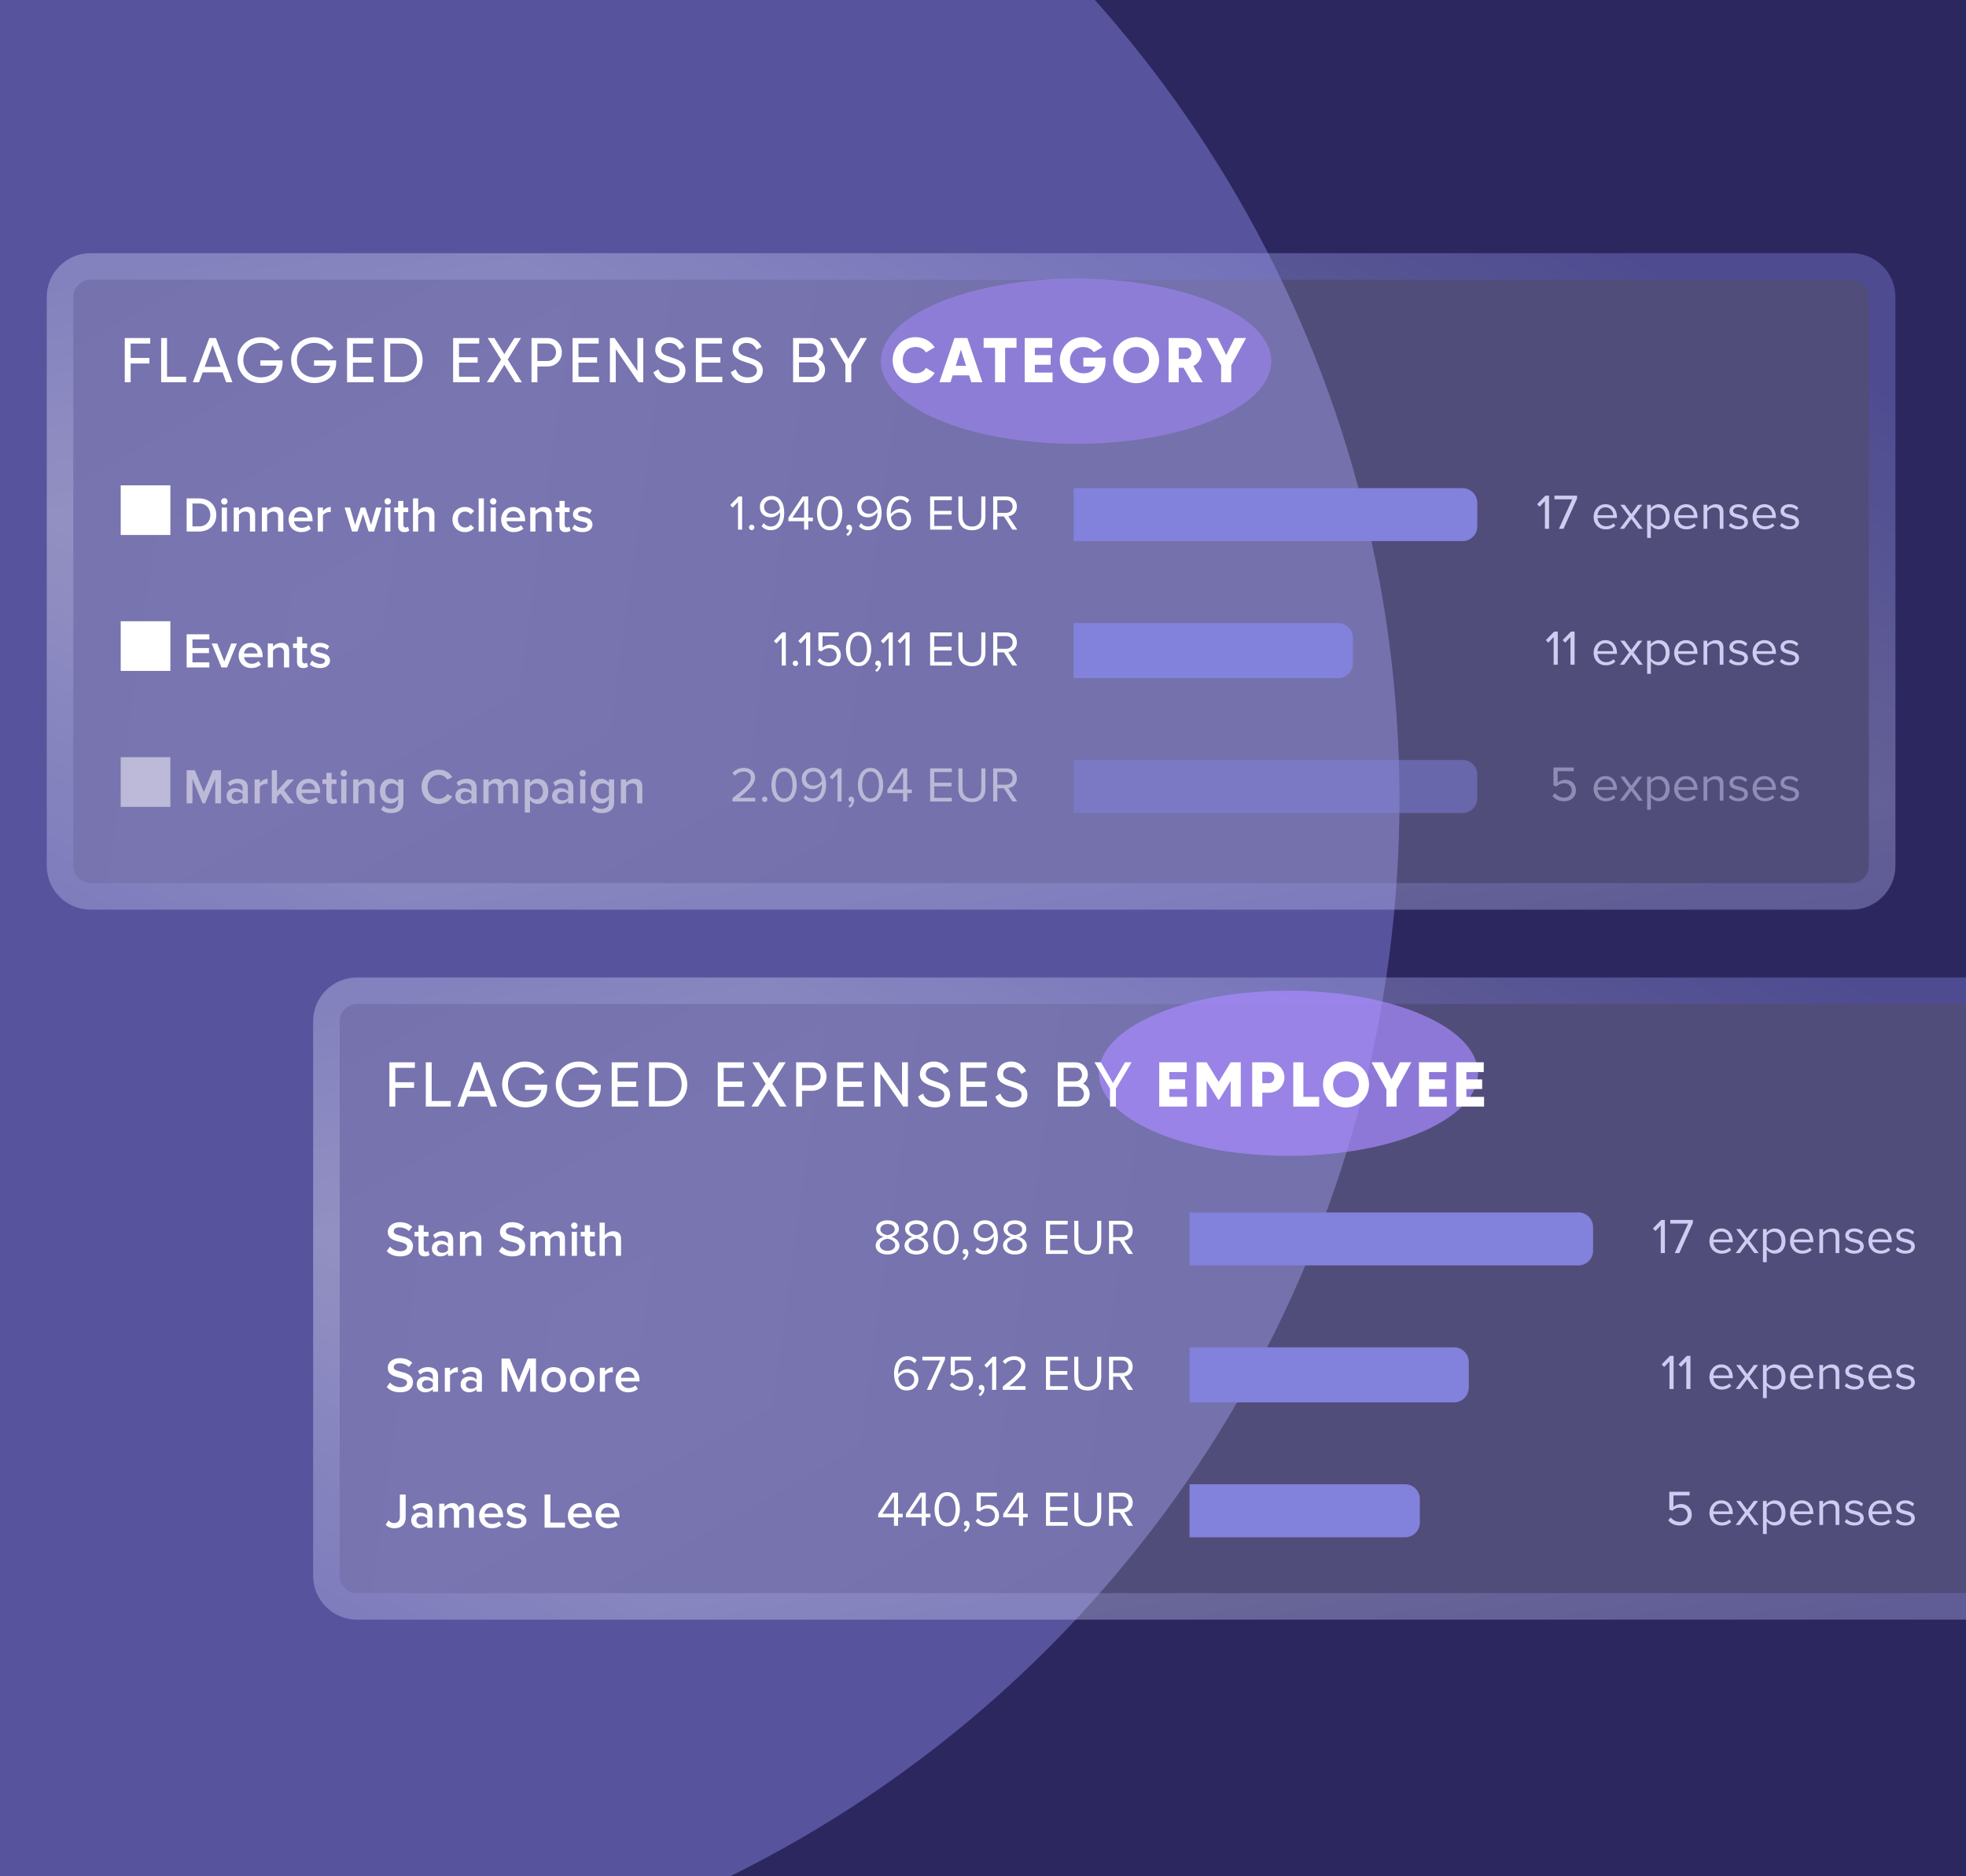 <?xml version="1.0" encoding="UTF-8"?> <svg xmlns="http://www.w3.org/2000/svg" width="524" height="500" viewBox="0 0 524 500" fill="none"><g clip-path="url(#clip0_11292_2521)"><rect width="524" height="500" fill="#2C275F"></rect><g opacity="0.5" filter="url(#filter0_f_11292_2521)"><circle cx="53" cy="213" r="320" fill="#8282DC"></circle></g><g opacity="0.4"><mask id="path-2-outside-1_11292_2521" maskUnits="userSpaceOnUse" x="12" y="67" width="494" height="176" fill="black"><rect fill="white" x="12" y="67" width="494" height="176"></rect><path d="M16 79.148C16 74.648 19.648 71 24.148 71H493.502C498.002 71 501.65 74.648 501.65 79.148V230.711C501.65 235.211 498.002 238.859 493.502 238.859H24.148C19.648 238.859 16 235.211 16 230.711V79.148Z"></path></mask><g clip-path="url(#paint0_diamond_11292_2521_clip_path)" data-figma-skip-parse="true"><g transform="matrix(0.169 0.076 -0.22 0.292 90.026 162.847)"><rect x="0" y="0" width="2101.35" height="722.658" fill="url(#paint0_diamond_11292_2521)" opacity="0.5" shape-rendering="crispEdges"></rect><rect x="0" y="0" width="2101.35" height="722.658" transform="scale(1 -1)" fill="url(#paint0_diamond_11292_2521)" opacity="0.5" shape-rendering="crispEdges"></rect><rect x="0" y="0" width="2101.35" height="722.658" transform="scale(-1 1)" fill="url(#paint0_diamond_11292_2521)" opacity="0.5" shape-rendering="crispEdges"></rect><rect x="0" y="0" width="2101.35" height="722.658" transform="scale(-1)" fill="url(#paint0_diamond_11292_2521)" opacity="0.5" shape-rendering="crispEdges"></rect></g></g><path d="M16 79.148C16 74.648 19.648 71 24.148 71H493.502C498.002 71 501.65 74.648 501.65 79.148V230.711C501.65 235.211 498.002 238.859 493.502 238.859H24.148C19.648 238.859 16 235.211 16 230.711V79.148Z" data-figma-gradient-fill="{&quot;type&quot;:&quot;GRADIENT_DIAMOND&quot;,&quot;stops&quot;:[{&quot;color&quot;:{&quot;r&quot;:1.0,&quot;g&quot;:1.0,&quot;b&quot;:1.0,&quot;a&quot;:1.0},&quot;position&quot;:0.0},{&quot;color&quot;:{&quot;r&quot;:0.89142251014709473,&quot;g&quot;:0.89142251014709473,&quot;b&quot;:0.89142251014709473,&quot;a&quot;:1.0},&quot;position&quot;:1.0}],&quot;stopsVar&quot;:[{&quot;color&quot;:{&quot;r&quot;:1.0,&quot;g&quot;:1.0,&quot;b&quot;:1.0,&quot;a&quot;:1.0},&quot;position&quot;:0.0},{&quot;color&quot;:{&quot;r&quot;:0.89142251014709473,&quot;g&quot;:0.89142251014709473,&quot;b&quot;:0.89142251014709473,&quot;a&quot;:1.0},&quot;position&quot;:1.0}],&quot;transform&quot;:{&quot;m00&quot;:337.59872436523438,&quot;m01&quot;:-439.83432006835938,&quot;m02&quot;:141.14361572265625,&quot;m10&quot;:152.02326965332031,&quot;m11&quot;:583.31976318359375,&quot;m12&quot;:-204.82414245605469},&quot;opacity&quot;:0.50,&quot;blendMode&quot;:&quot;NORMAL&quot;,&quot;visible&quot;:true}"></path><g clip-path="url(#paint1_diamond_11292_2521_clip_path)" data-figma-skip-parse="true" mask="url(#path-2-outside-1_11292_2521)"><g transform="matrix(0.045 -0.232 0.671 0.104 121.697 154.702)"><rect x="0" y="0" width="614.512" height="579.767" fill="url(#paint1_diamond_11292_2521)" opacity="1" shape-rendering="crispEdges"></rect><rect x="0" y="0" width="614.512" height="579.767" transform="scale(1 -1)" fill="url(#paint1_diamond_11292_2521)" opacity="1" shape-rendering="crispEdges"></rect><rect x="0" y="0" width="614.512" height="579.767" transform="scale(-1 1)" fill="url(#paint1_diamond_11292_2521)" opacity="1" shape-rendering="crispEdges"></rect><rect x="0" y="0" width="614.512" height="579.767" transform="scale(-1)" fill="url(#paint1_diamond_11292_2521)" opacity="1" shape-rendering="crispEdges"></rect></g></g><path d="M24.148 71V74.537H493.502V71V67.463H24.148V71ZM501.65 79.148H498.113V230.711H501.65H505.188V79.148H501.65ZM493.502 238.859V235.322H24.148V238.859V242.396H493.502V238.859ZM16 230.711H19.537V79.148H16H12.463V230.711H16ZM24.148 238.859V235.322C21.602 235.322 19.537 233.257 19.537 230.711H16H12.463C12.463 237.164 17.695 242.396 24.148 242.396V238.859ZM501.65 230.711H498.113C498.113 233.257 496.049 235.322 493.502 235.322V238.859V242.396C499.956 242.396 505.188 237.164 505.188 230.711H501.65ZM493.502 71V74.537C496.049 74.537 498.113 76.602 498.113 79.148H501.65H505.188C505.188 72.695 499.956 67.463 493.502 67.463V71ZM24.148 71V67.463C17.695 67.463 12.463 72.695 12.463 79.148H16H19.537C19.537 76.602 21.602 74.537 24.148 74.537V71Z" data-figma-gradient-fill="{&quot;type&quot;:&quot;GRADIENT_DIAMOND&quot;,&quot;stops&quot;:[{&quot;color&quot;:{&quot;r&quot;:1.0,&quot;g&quot;:1.0,&quot;b&quot;:1.0,&quot;a&quot;:1.0},&quot;position&quot;:0.0},{&quot;color&quot;:{&quot;r&quot;:0.50980395078659058,&quot;g&quot;:0.50980395078659058,&quot;b&quot;:0.86274510622024536,&quot;a&quot;:1.0},&quot;position&quot;:1.0}],&quot;stopsVar&quot;:[{&quot;color&quot;:{&quot;r&quot;:1.0,&quot;g&quot;:1.0,&quot;b&quot;:1.0,&quot;a&quot;:1.0},&quot;position&quot;:0.0},{&quot;color&quot;:{&quot;r&quot;:0.50980395078659058,&quot;g&quot;:0.50980395078659058,&quot;b&quot;:0.86274510622024536,&quot;a&quot;:1.0},&quot;position&quot;:1.0}],&quot;transform&quot;:{&quot;m00&quot;:89.221794128417969,&quot;m01&quot;:1341.1320800781250,&quot;m02&quot;:-593.47955322265625,&quot;m10&quot;:-463.5456542968750,&quot;m11&quot;:207.85969543457031,&quot;m12&quot;:282.54501342773438},&quot;opacity&quot;:1.0,&quot;blendMode&quot;:&quot;NORMAL&quot;,&quot;visible&quot;:true}" mask="url(#path-2-outside-1_11292_2521)"></path></g><g filter="url(#filter1_f_11292_2521)"><ellipse cx="286.802" cy="96.26" rx="52.034" ry="22.001" fill="#A98BFF" fill-opacity="0.5"></ellipse></g><path d="M32.17 142.561H45.407V129.324H32.17V142.561ZM53.029 141.634H49.746V132.805H53.029C55.782 132.805 57.649 134.632 57.649 137.226C57.649 139.821 55.782 141.634 53.029 141.634ZM53.029 140.271C54.948 140.271 56.06 138.894 56.06 137.226C56.06 135.519 55.001 134.169 53.029 134.169H51.295V140.271H53.029ZM59.792 134.46C59.329 134.46 58.932 134.076 58.932 133.599C58.932 133.123 59.329 132.739 59.792 132.739C60.269 132.739 60.653 133.123 60.653 133.599C60.653 134.076 60.269 134.46 59.792 134.46ZM60.494 141.634H59.104V135.241H60.494V141.634ZM68.002 141.634H66.612V137.637C66.612 136.644 66.109 136.313 65.328 136.313C64.614 136.313 64.005 136.737 63.687 137.173V141.634H62.297V135.241H63.687V136.114C64.111 135.611 64.931 135.082 65.937 135.082C67.314 135.082 68.002 135.823 68.002 137.134V141.634ZM75.513 141.634H74.123V137.637C74.123 136.644 73.62 136.313 72.839 136.313C72.124 136.313 71.515 136.737 71.197 137.173V141.634H69.807V135.241H71.197V136.114C71.621 135.611 72.442 135.082 73.448 135.082C74.824 135.082 75.513 135.823 75.513 137.134V141.634ZM80.27 141.793C78.35 141.793 76.921 140.456 76.921 138.431C76.921 136.578 78.271 135.082 80.164 135.082C82.083 135.082 83.314 136.551 83.314 138.563V138.894H78.377C78.483 139.86 79.211 140.655 80.415 140.655C81.037 140.655 81.779 140.403 82.229 139.953L82.864 140.866C82.229 141.475 81.289 141.793 80.27 141.793ZM81.964 137.915C81.938 137.16 81.421 136.22 80.164 136.22C78.972 136.22 78.43 137.134 78.364 137.915H81.964ZM86.076 141.634H84.686V135.241H86.076V136.181C86.552 135.572 87.32 135.095 88.154 135.095V136.472C88.035 136.445 87.889 136.432 87.717 136.432C87.135 136.432 86.354 136.829 86.076 137.279V141.634ZM99.703 141.634H98.247L96.765 136.948L95.282 141.634H93.826L91.841 135.241H93.284L94.634 139.887L96.156 135.241H97.374L98.896 139.887L100.246 135.241H101.689L99.703 141.634ZM103.342 134.46C102.879 134.46 102.482 134.076 102.482 133.599C102.482 133.123 102.879 132.739 103.342 132.739C103.819 132.739 104.203 133.123 104.203 133.599C104.203 134.076 103.819 134.46 103.342 134.46ZM104.044 141.634H102.654V135.241H104.044V141.634ZM107.766 141.793C106.694 141.793 106.125 141.211 106.125 140.152V136.459H105.066V135.241H106.125V133.493H107.515V135.241H108.812V136.459H107.515V139.807C107.515 140.244 107.726 140.562 108.124 140.562C108.388 140.562 108.64 140.456 108.746 140.337L109.077 141.383C108.825 141.621 108.415 141.793 107.766 141.793ZM115.792 141.634H114.402V137.61C114.402 136.617 113.886 136.313 113.105 136.313C112.404 136.313 111.795 136.737 111.464 137.173V141.634H110.074V132.805H111.464V136.114C111.887 135.611 112.721 135.082 113.727 135.082C115.104 135.082 115.792 135.797 115.792 137.107V141.634ZM123.909 141.793C121.963 141.793 120.6 140.377 120.6 138.431C120.6 136.498 121.963 135.082 123.909 135.082C125.153 135.082 125.908 135.611 126.358 136.22L125.444 137.067C125.087 136.564 124.597 136.313 123.975 136.313C122.81 136.313 122.043 137.187 122.043 138.431C122.043 139.675 122.81 140.562 123.975 140.562C124.597 140.562 125.087 140.297 125.444 139.807L126.358 140.655C125.908 141.264 125.153 141.793 123.909 141.793ZM128.966 141.634H127.576V132.805H128.966V141.634ZM131.458 134.46C130.994 134.46 130.597 134.076 130.597 133.599C130.597 133.123 130.994 132.739 131.458 132.739C131.934 132.739 132.318 133.123 132.318 133.599C132.318 134.076 131.934 134.46 131.458 134.46ZM132.159 141.634H130.769V135.241H132.159V141.634ZM136.914 141.793C134.995 141.793 133.565 140.456 133.565 138.431C133.565 136.578 134.915 135.082 136.808 135.082C138.727 135.082 139.958 136.551 139.958 138.563V138.894H135.021C135.127 139.86 135.855 140.655 137.06 140.655C137.682 140.655 138.423 140.403 138.873 139.953L139.508 140.866C138.873 141.475 137.933 141.793 136.914 141.793ZM138.608 137.915C138.582 137.16 138.066 136.22 136.808 136.22C135.617 136.22 135.074 137.134 135.008 137.915H138.608ZM147.035 141.634H145.646V137.637C145.646 136.644 145.143 136.313 144.362 136.313C143.647 136.313 143.038 136.737 142.72 137.173V141.634H141.33V135.241H142.72V136.114C143.144 135.611 143.965 135.082 144.971 135.082C146.347 135.082 147.035 135.823 147.035 137.134V141.634ZM150.76 141.793C149.688 141.793 149.119 141.211 149.119 140.152V136.459H148.06V135.241H149.119V133.493H150.509V135.241H151.806V136.459H150.509V139.807C150.509 140.244 150.72 140.562 151.117 140.562C151.382 140.562 151.634 140.456 151.74 140.337L152.071 141.383C151.819 141.621 151.409 141.793 150.76 141.793ZM155.252 141.793C154.166 141.793 153.174 141.449 152.512 140.8L153.147 139.794C153.597 140.258 154.484 140.694 155.318 140.694C156.152 140.694 156.575 140.337 156.575 139.834C156.575 138.576 152.71 139.477 152.71 137.028C152.71 135.982 153.61 135.082 155.225 135.082C156.311 135.082 157.131 135.466 157.714 135.982L157.131 136.962C156.748 136.525 156.033 136.194 155.239 136.194C154.511 136.194 154.047 136.525 154.047 136.975C154.047 138.113 157.912 137.266 157.912 139.807C157.912 140.933 156.973 141.793 155.252 141.793Z" fill="white"></path><path d="M197.8 141.134H196.701V133.761L195.285 135.257L194.623 134.582L196.833 132.305H197.8V141.134ZM200.352 141.267C199.955 141.267 199.624 140.936 199.624 140.538C199.624 140.141 199.955 139.81 200.352 139.81C200.75 139.81 201.081 140.141 201.081 140.538C201.081 140.936 200.75 141.267 200.352 141.267ZM205.442 141.28C204.317 141.28 203.549 140.856 202.993 140.221L203.549 139.4C203.999 139.93 204.528 140.3 205.442 140.3C207.229 140.3 207.93 138.513 207.93 136.845C207.93 136.726 207.93 136.607 207.917 136.488C207.533 137.097 206.554 137.865 205.428 137.865C203.84 137.865 202.53 136.925 202.53 135.045C202.53 133.523 203.694 132.16 205.614 132.16C208.089 132.16 209.029 134.317 209.029 136.726C209.029 139.109 207.917 141.28 205.442 141.28ZM205.68 136.912C206.554 136.912 207.414 136.382 207.877 135.601C207.785 134.502 207.202 133.139 205.667 133.139C204.317 133.139 203.641 134.172 203.641 135.005C203.641 136.303 204.542 136.912 205.68 136.912ZM215.42 141.134H214.321V138.897H210.125V137.984L213.911 132.305H215.42V137.931H216.664V138.897H215.42V141.134ZM214.321 137.931V133.324L211.224 137.931H214.321ZM221.133 141.293C218.711 141.293 217.758 138.871 217.758 136.726C217.758 134.569 218.711 132.173 221.133 132.173C223.542 132.173 224.509 134.569 224.509 136.726C224.509 138.871 223.542 141.293 221.133 141.293ZM221.133 140.313C222.814 140.313 223.383 138.487 223.383 136.726C223.383 134.966 222.814 133.152 221.133 133.152C219.452 133.152 218.883 134.966 218.883 136.726C218.883 138.487 219.452 140.313 221.133 140.313ZM227.104 140.816C227.104 141.624 226.627 142.378 226.018 142.815L225.528 142.405C225.952 142.127 226.336 141.611 226.389 141.174C226.362 141.187 226.27 141.2 226.204 141.2C225.833 141.2 225.568 140.922 225.568 140.525C225.568 140.141 225.873 139.81 226.27 139.81C226.707 139.81 227.104 140.181 227.104 140.816ZM231.385 141.28C230.26 141.28 229.492 140.856 228.937 140.221L229.492 139.4C229.943 139.93 230.472 140.3 231.385 140.3C233.172 140.3 233.874 138.513 233.874 136.845C233.874 136.726 233.874 136.607 233.861 136.488C233.477 137.097 232.497 137.865 231.372 137.865C229.784 137.865 228.473 136.925 228.473 135.045C228.473 133.523 229.638 132.16 231.557 132.16C234.033 132.16 234.973 134.317 234.973 136.726C234.973 139.109 233.861 141.28 231.385 141.28ZM231.624 136.912C232.497 136.912 233.358 136.382 233.821 135.601C233.728 134.502 233.146 133.139 231.61 133.139C230.26 133.139 229.585 134.172 229.585 135.005C229.585 136.303 230.485 136.912 231.624 136.912ZM239.722 141.293C237.26 141.293 236.32 139.135 236.32 136.74C236.32 134.344 237.432 132.173 239.908 132.173C241.046 132.173 241.814 132.61 242.356 133.232L241.8 134.052C241.35 133.523 240.834 133.152 239.908 133.152C238.2 133.152 237.419 134.886 237.419 136.62C237.419 136.74 237.419 136.845 237.432 136.965C237.816 136.356 238.796 135.588 239.934 135.588C241.522 135.588 242.82 136.528 242.82 138.407C242.82 139.943 241.655 141.293 239.722 141.293ZM239.682 140.313C241.046 140.313 241.708 139.294 241.708 138.447C241.708 137.15 240.808 136.541 239.669 136.541C238.796 136.541 237.948 137.084 237.459 137.865C237.565 138.963 238.147 140.313 239.682 140.313ZM253.695 141.134H247.911V132.305H253.695V133.285H249.01V136.131H253.603V137.11H249.01V140.155H253.695V141.134ZM259.048 141.293C256.652 141.293 255.447 139.877 255.447 137.706V132.305H256.546V137.679C256.546 139.294 257.419 140.313 259.048 140.313C260.676 140.313 261.549 139.294 261.549 137.679V132.305H262.648V137.693C262.648 139.89 261.443 141.293 259.048 141.293ZM271.122 141.134H269.825L267.575 137.626H265.814V141.134H264.716V132.305H268.263C269.878 132.305 271.03 133.338 271.03 134.966C271.03 136.554 269.944 137.428 268.74 137.534L271.122 141.134ZM268.131 136.66C269.176 136.66 269.891 135.959 269.891 134.966C269.891 133.973 269.176 133.285 268.131 133.285H265.814V136.66H268.131Z" fill="white"></path><path d="M389.798 130.072C391.973 130.072 393.736 131.836 393.736 134.011L393.736 140.258C393.736 142.433 391.973 144.196 389.798 144.196L286.176 144.196L286.176 130.072L389.798 130.072Z" fill="#8282DC"></path><path d="M412.869 140.906H411.77V133.533L410.354 135.029L409.692 134.353L411.903 132.077H412.869V140.906ZM416.719 140.906H415.502L419.062 133.056H414.31V132.077H420.333V132.831L416.719 140.906ZM428.003 141.065C426.11 141.065 424.747 139.701 424.747 137.702C424.747 135.849 426.071 134.353 427.897 134.353C429.83 134.353 430.968 135.862 430.968 137.782V138.033H425.793C425.872 139.238 426.719 140.244 428.096 140.244C428.824 140.244 429.565 139.953 430.068 139.436L430.545 140.085C429.909 140.72 429.049 141.065 428.003 141.065ZM429.989 137.305C429.975 136.352 429.34 135.174 427.884 135.174C426.521 135.174 425.846 136.326 425.793 137.305H429.989ZM437.871 140.906H436.719L434.8 138.285L432.881 140.906H431.742L434.191 137.623L431.875 134.512H433.026L434.8 136.948L436.574 134.512H437.725L435.409 137.623L437.871 140.906ZM442.164 141.065C441.29 141.065 440.523 140.654 440.006 139.939V143.341H439.014V134.512H440.006V135.465C440.47 134.817 441.264 134.353 442.164 134.353C443.845 134.353 445.01 135.624 445.01 137.702C445.01 139.767 443.845 141.065 442.164 141.065ZM441.913 140.178C443.197 140.178 443.964 139.119 443.964 137.702C443.964 136.286 443.197 135.24 441.913 135.24C441.132 135.24 440.351 135.704 440.006 136.26V139.145C440.351 139.701 441.132 140.178 441.913 140.178ZM449.474 141.065C447.581 141.065 446.218 139.701 446.218 137.702C446.218 135.849 447.542 134.353 449.368 134.353C451.301 134.353 452.439 135.862 452.439 137.782V138.033H447.264C447.343 139.238 448.19 140.244 449.567 140.244C450.295 140.244 451.036 139.953 451.539 139.436L452.016 140.085C451.38 140.72 450.52 141.065 449.474 141.065ZM451.46 137.305C451.447 136.352 450.811 135.174 449.355 135.174C447.992 135.174 447.317 136.326 447.264 137.305H451.46ZM459.355 140.906H458.363V136.723C458.363 135.598 457.793 135.24 456.933 135.24C456.152 135.24 455.411 135.717 455.04 136.233V140.906H454.047V134.512H455.04V135.439C455.49 134.909 456.364 134.353 457.317 134.353C458.654 134.353 459.355 135.029 459.355 136.418V140.906ZM463.363 141.065C462.317 141.065 461.431 140.747 460.782 140.059L461.298 139.344C461.722 139.834 462.529 140.257 463.403 140.257C464.382 140.257 464.912 139.794 464.912 139.158C464.912 137.61 460.954 138.563 460.954 136.193C460.954 135.201 461.814 134.353 463.337 134.353C464.422 134.353 465.19 134.764 465.706 135.28L465.243 135.968C464.859 135.505 464.157 135.161 463.337 135.161C462.463 135.161 461.92 135.598 461.92 136.167C461.92 137.57 465.878 136.643 465.878 139.132C465.878 140.204 465.018 141.065 463.363 141.065ZM470.377 141.065C468.484 141.065 467.12 139.701 467.12 137.702C467.12 135.849 468.444 134.353 470.271 134.353C472.203 134.353 473.342 135.862 473.342 137.782V138.033H468.166C468.245 139.238 469.093 140.244 470.469 140.244C471.197 140.244 471.939 139.953 472.442 139.436L472.918 140.085C472.283 140.72 471.422 141.065 470.377 141.065ZM472.362 137.305C472.349 136.352 471.714 135.174 470.257 135.174C468.894 135.174 468.219 136.326 468.166 137.305H472.362ZM476.975 141.065C475.929 141.065 475.042 140.747 474.394 140.059L474.91 139.344C475.334 139.834 476.141 140.257 477.015 140.257C477.994 140.257 478.524 139.794 478.524 139.158C478.524 137.61 474.566 138.563 474.566 136.193C474.566 135.201 475.426 134.353 476.948 134.353C478.034 134.353 478.802 134.764 479.318 135.28L478.855 135.968C478.471 135.505 477.769 135.161 476.948 135.161C476.075 135.161 475.532 135.598 475.532 136.167C475.532 137.57 479.49 136.643 479.49 139.132C479.49 140.204 478.629 141.065 476.975 141.065Z" fill="#CDCDF1"></path><path d="M32.17 178.781H45.407V165.544H32.17V178.781ZM55.795 177.854H49.746V169.025H55.795V170.389H51.295V172.679H55.703V174.042H51.295V176.491H55.795V177.854ZM60.523 177.854H59.027L56.42 171.461H57.902L59.769 176.253L61.635 171.461H63.131L60.523 177.854ZM66.955 178.013C65.036 178.013 63.606 176.676 63.606 174.651C63.606 172.798 64.957 171.302 66.849 171.302C68.769 171.302 70 172.771 70 174.783V175.114H65.062C65.168 176.081 65.896 176.875 67.101 176.875C67.723 176.875 68.464 176.623 68.914 176.173L69.55 177.087C68.914 177.695 67.975 178.013 66.955 178.013ZM68.65 174.135C68.623 173.38 68.107 172.44 66.849 172.44C65.658 172.44 65.115 173.354 65.049 174.135H68.65ZM77.077 177.854H75.687V173.857C75.687 172.864 75.184 172.533 74.403 172.533C73.688 172.533 73.079 172.957 72.761 173.393V177.854H71.372V171.461H72.761V172.334C73.185 171.831 74.006 171.302 75.012 171.302C76.388 171.302 77.077 172.043 77.077 173.354V177.854ZM80.801 178.013C79.729 178.013 79.16 177.431 79.16 176.372V172.679H78.101V171.461H79.16V169.714H80.55V171.461H81.847V172.679H80.55V176.028C80.55 176.464 80.762 176.782 81.159 176.782C81.423 176.782 81.675 176.676 81.781 176.557L82.112 177.603C81.86 177.841 81.45 178.013 80.801 178.013ZM85.293 178.013C84.208 178.013 83.215 177.669 82.553 177.02L83.188 176.014C83.638 176.478 84.525 176.914 85.359 176.914C86.193 176.914 86.617 176.557 86.617 176.054C86.617 174.797 82.751 175.697 82.751 173.248C82.751 172.202 83.652 171.302 85.266 171.302C86.352 171.302 87.173 171.686 87.755 172.202L87.173 173.182C86.789 172.745 86.074 172.414 85.28 172.414C84.552 172.414 84.088 172.745 84.088 173.195C84.088 174.333 87.954 173.486 87.954 176.028C87.954 177.153 87.014 178.013 85.293 178.013Z" fill="white"></path><path d="M209.446 177.354H208.348V169.981L206.931 171.477L206.27 170.802L208.48 168.525H209.446V177.354ZM211.999 177.487C211.602 177.487 211.271 177.156 211.271 176.759C211.271 176.361 211.602 176.031 211.999 176.031C212.396 176.031 212.727 176.361 212.727 176.759C212.727 177.156 212.396 177.487 211.999 177.487ZM215.949 177.354H214.85V169.981L213.434 171.477L212.772 170.802L214.982 168.525H215.949V177.354ZM220.964 177.513C219.468 177.513 218.515 176.97 217.853 176.097L218.528 175.369C219.11 176.11 219.878 176.534 220.964 176.534C222.168 176.534 223.002 175.713 223.002 174.641C223.002 173.476 222.168 172.735 220.977 172.735C220.196 172.735 219.534 172.986 218.938 173.569L218.131 173.291V168.525H223.531V169.505H219.229V172.576C219.653 172.152 220.408 171.782 221.294 171.782C222.764 171.782 224.101 172.788 224.101 174.601C224.101 176.401 222.737 177.513 220.964 177.513ZM228.837 177.513C226.415 177.513 225.462 175.091 225.462 172.946C225.462 170.789 226.415 168.393 228.837 168.393C231.246 168.393 232.213 170.789 232.213 172.946C232.213 175.091 231.246 177.513 228.837 177.513ZM228.837 176.534C230.518 176.534 231.088 174.707 231.088 172.946C231.088 171.186 230.518 169.372 228.837 169.372C227.156 169.372 226.587 171.186 226.587 172.946C226.587 174.707 227.156 176.534 228.837 176.534ZM234.808 177.037C234.808 177.844 234.331 178.599 233.722 179.035L233.233 178.625C233.656 178.347 234.04 177.831 234.093 177.394C234.067 177.407 233.974 177.42 233.908 177.42C233.537 177.42 233.272 177.142 233.272 176.745C233.272 176.361 233.577 176.031 233.974 176.031C234.411 176.031 234.808 176.401 234.808 177.037ZM237.95 177.354H236.851V169.981L235.435 171.477L234.773 170.802L236.983 168.525H237.95V177.354ZM242.435 177.354H241.336V169.981L239.92 171.477L239.258 170.802L241.469 168.525H242.435V177.354ZM253.695 177.354H247.911V168.525H253.695V169.505H249.01V172.351H253.603V173.33H249.01V176.375H253.695V177.354ZM259.048 177.513C256.652 177.513 255.447 176.097 255.447 173.926V168.525H256.546V173.899C256.546 175.514 257.419 176.534 259.048 176.534C260.676 176.534 261.549 175.514 261.549 173.899V168.525H262.648V173.913C262.648 176.11 261.443 177.513 259.048 177.513ZM271.122 177.354H269.825L267.575 173.846H265.814V177.354H264.716V168.525H268.263C269.878 168.525 271.03 169.558 271.03 171.186C271.03 172.774 269.944 173.648 268.74 173.754L271.122 177.354ZM268.131 172.88C269.176 172.88 269.891 172.179 269.891 171.186C269.891 170.193 269.176 169.505 268.131 169.505H265.814V172.88H268.131Z" fill="white"></path><path d="M356.659 166.021C358.834 166.021 360.598 167.784 360.598 169.959L360.598 176.749C360.598 178.924 358.834 180.688 356.659 180.688L286.175 180.688L286.175 166.021L356.659 166.021Z" fill="#8282DC"></path><path d="M415.196 177.126H414.097V169.753L412.681 171.249L412.019 170.574L414.23 168.297H415.196V177.126ZM419.681 177.126H418.583V169.753L417.166 171.249L416.505 170.574L418.715 168.297H419.681V177.126ZM428.003 177.285C426.11 177.285 424.747 175.921 424.747 173.922C424.747 172.069 426.071 170.574 427.897 170.574C429.83 170.574 430.968 172.083 430.968 174.002V174.253H425.793C425.872 175.458 426.719 176.464 428.096 176.464C428.824 176.464 429.565 176.173 430.068 175.657L430.545 176.305C429.909 176.94 429.049 177.285 428.003 177.285ZM429.989 173.525C429.975 172.572 429.34 171.394 427.884 171.394C426.521 171.394 425.846 172.546 425.793 173.525H429.989ZM437.871 177.126H436.719L434.8 174.505L432.881 177.126H431.742L434.191 173.843L431.875 170.732H433.026L434.8 173.168L436.574 170.732H437.725L435.409 173.843L437.871 177.126ZM442.164 177.285C441.29 177.285 440.523 176.874 440.006 176.16V179.561H439.014V170.732H440.006V171.685C440.47 171.037 441.264 170.574 442.164 170.574C443.845 170.574 445.01 171.844 445.01 173.922C445.01 175.987 443.845 177.285 442.164 177.285ZM441.912 176.398C443.196 176.398 443.964 175.339 443.964 173.922C443.964 172.506 443.196 171.46 441.912 171.46C441.131 171.46 440.35 171.924 440.006 172.48V175.365C440.35 175.921 441.131 176.398 441.912 176.398ZM449.474 177.285C447.581 177.285 446.218 175.921 446.218 173.922C446.218 172.069 447.542 170.574 449.368 170.574C451.301 170.574 452.439 172.083 452.439 174.002V174.253H447.264C447.343 175.458 448.19 176.464 449.567 176.464C450.295 176.464 451.036 176.173 451.539 175.657L452.016 176.305C451.38 176.94 450.52 177.285 449.474 177.285ZM451.46 173.525C451.446 172.572 450.811 171.394 449.355 171.394C447.992 171.394 447.317 172.546 447.264 173.525H451.46ZM459.355 177.126H458.362V172.943C458.362 171.818 457.793 171.46 456.933 171.46C456.152 171.46 455.411 171.937 455.04 172.453V177.126H454.047V170.732H455.04V171.659C455.49 171.13 456.364 170.574 457.317 170.574C458.654 170.574 459.355 171.249 459.355 172.639V177.126ZM463.363 177.285C462.317 177.285 461.43 176.967 460.782 176.279L461.298 175.564C461.722 176.054 462.529 176.477 463.403 176.477C464.382 176.477 464.912 176.014 464.912 175.379C464.912 173.83 460.954 174.783 460.954 172.413C460.954 171.421 461.814 170.574 463.337 170.574C464.422 170.574 465.19 170.984 465.706 171.5L465.243 172.188C464.859 171.725 464.157 171.381 463.337 171.381C462.463 171.381 461.92 171.818 461.92 172.387C461.92 173.79 465.878 172.864 465.878 175.352C465.878 176.424 465.018 177.285 463.363 177.285ZM470.377 177.285C468.484 177.285 467.12 175.921 467.12 173.922C467.12 172.069 468.444 170.574 470.271 170.574C472.203 170.574 473.342 172.083 473.342 174.002V174.253H468.166C468.245 175.458 469.093 176.464 470.469 176.464C471.197 176.464 471.938 176.173 472.441 175.657L472.918 176.305C472.283 176.94 471.422 177.285 470.377 177.285ZM472.362 173.525C472.349 172.572 471.713 171.394 470.257 171.394C468.894 171.394 468.219 172.546 468.166 173.525H472.362ZM476.975 177.285C475.929 177.285 475.042 176.967 474.394 176.279L474.91 175.564C475.333 176.054 476.141 176.477 477.014 176.477C477.994 176.477 478.523 176.014 478.523 175.379C478.523 173.83 474.566 174.783 474.566 172.413C474.566 171.421 475.426 170.574 476.948 170.574C478.034 170.574 478.801 170.984 479.318 171.5L478.854 172.188C478.471 171.725 477.769 171.381 476.948 171.381C476.075 171.381 475.532 171.818 475.532 172.387C475.532 173.79 479.49 172.864 479.49 175.352C479.49 176.424 478.629 177.285 476.975 177.285Z" fill="#CDCDF1"></path><g opacity="0.5"><path d="M32.17 215.001H45.407V201.764H32.17V215.001ZM58.919 214.074H57.371V207.522L54.657 214.074H53.995L51.295 207.522V214.074H49.746V205.245H51.93L54.326 211.056L56.735 205.245H58.919V214.074ZM66.054 214.074H64.664V213.386C64.187 213.929 63.446 214.233 62.599 214.233C61.553 214.233 60.375 213.532 60.375 212.115C60.375 210.646 61.553 210.037 62.599 210.037C63.459 210.037 64.2 210.315 64.664 210.858V209.905C64.664 209.163 64.055 208.713 63.168 208.713C62.453 208.713 61.831 208.978 61.275 209.521L60.706 208.555C61.447 207.853 62.374 207.522 63.393 207.522C64.809 207.522 66.054 208.118 66.054 209.839V214.074ZM63.142 213.28C63.75 213.28 64.346 213.055 64.664 212.618V211.652C64.346 211.215 63.75 210.99 63.142 210.99C62.361 210.99 61.778 211.44 61.778 212.142C61.778 212.83 62.361 213.28 63.142 213.28ZM69.245 214.074H67.856V207.681H69.245V208.621C69.722 208.012 70.49 207.535 71.324 207.535V208.912C71.204 208.885 71.059 208.872 70.887 208.872C70.304 208.872 69.523 209.269 69.245 209.719V214.074ZM78.427 214.074H76.68L74.721 211.44L73.834 212.354V214.074H72.445V205.245H73.834V210.765L76.654 207.681H78.375L75.714 210.58L78.427 214.074ZM82.299 214.233C80.38 214.233 78.95 212.896 78.95 210.871C78.95 209.018 80.3 207.522 82.193 207.522C84.112 207.522 85.344 208.991 85.344 211.003V211.334H80.406C80.512 212.301 81.24 213.095 82.445 213.095C83.067 213.095 83.808 212.843 84.258 212.393L84.894 213.307C84.258 213.915 83.318 214.233 82.299 214.233ZM83.993 210.355C83.967 209.6 83.451 208.66 82.193 208.66C81.002 208.66 80.459 209.574 80.393 210.355H83.993ZM88.635 214.233C87.563 214.233 86.993 213.651 86.993 212.592V208.899H85.934V207.681H86.993V205.934H88.383V207.681H89.68V208.899H88.383V212.248C88.383 212.684 88.595 213.002 88.992 213.002C89.257 213.002 89.508 212.896 89.614 212.777L89.945 213.823C89.694 214.061 89.283 214.233 88.635 214.233ZM91.631 206.9C91.168 206.9 90.77 206.516 90.77 206.04C90.77 205.563 91.168 205.179 91.631 205.179C92.107 205.179 92.491 205.563 92.491 206.04C92.491 206.516 92.107 206.9 91.631 206.9ZM92.332 214.074H90.942V207.681H92.332V214.074ZM99.84 214.074H98.451V210.077C98.451 209.084 97.948 208.753 97.167 208.753C96.452 208.753 95.843 209.177 95.525 209.614V214.074H94.135V207.681H95.525V208.555C95.949 208.052 96.769 207.522 97.775 207.522C99.152 207.522 99.84 208.263 99.84 209.574V214.074ZM104.24 216.669C103.155 216.669 102.347 216.43 101.566 215.716L102.215 214.71C102.731 215.305 103.393 215.53 104.24 215.53C105.153 215.53 106.133 215.107 106.133 213.796V213.029C105.643 213.664 104.915 214.088 104.081 214.088C102.453 214.088 101.249 212.909 101.249 210.805C101.249 208.74 102.44 207.522 104.081 207.522C104.889 207.522 105.617 207.893 106.133 208.568V207.681H107.523V213.743C107.523 216.047 105.815 216.669 104.24 216.669ZM104.492 212.857C105.14 212.857 105.829 212.473 106.133 211.996V209.614C105.829 209.137 105.14 208.753 104.492 208.753C103.393 208.753 102.691 209.574 102.691 210.805C102.691 212.036 103.393 212.857 104.492 212.857ZM116.999 214.233C114.392 214.233 112.366 212.38 112.366 209.666C112.366 206.953 114.392 205.1 116.999 205.1C118.786 205.1 119.885 206.026 120.547 207.085L119.223 207.76C118.8 207.032 117.952 206.476 116.999 206.476C115.252 206.476 113.955 207.813 113.955 209.666C113.955 211.52 115.252 212.857 116.999 212.857C117.952 212.857 118.8 212.314 119.223 211.573L120.547 212.248C119.872 213.307 118.786 214.233 116.999 214.233ZM127.041 214.074H125.651V213.386C125.175 213.929 124.434 214.233 123.586 214.233C122.541 214.233 121.363 213.532 121.363 212.115C121.363 210.646 122.541 210.037 123.586 210.037C124.447 210.037 125.188 210.315 125.651 210.858V209.905C125.651 209.163 125.043 208.713 124.156 208.713C123.441 208.713 122.819 208.978 122.263 209.521L121.694 208.555C122.435 207.853 123.361 207.522 124.381 207.522C125.797 207.522 127.041 208.118 127.041 209.839V214.074ZM124.129 213.28C124.738 213.28 125.334 213.055 125.651 212.618V211.652C125.334 211.215 124.738 210.99 124.129 210.99C123.348 210.99 122.766 211.44 122.766 212.142C122.766 212.83 123.348 213.28 124.129 213.28ZM138.069 214.074H136.679V209.905C136.679 209.216 136.375 208.753 135.634 208.753C135.012 208.753 134.429 209.19 134.151 209.6V214.074H132.761V209.905C132.761 209.216 132.457 208.753 131.702 208.753C131.094 208.753 130.524 209.19 130.233 209.614V214.074H128.843V207.681H130.233V208.555C130.498 208.157 131.345 207.522 132.311 207.522C133.264 207.522 133.847 207.999 134.059 208.7C134.429 208.118 135.276 207.522 136.229 207.522C137.408 207.522 138.069 208.157 138.069 209.455V214.074ZM143.311 214.233C142.504 214.233 141.776 213.876 141.26 213.187V216.51H139.87V207.681H141.26V208.555C141.736 207.919 142.477 207.522 143.311 207.522C144.966 207.522 146.144 208.766 146.144 210.871C146.144 212.976 144.966 214.233 143.311 214.233ZM142.901 213.002C144 213.002 144.701 212.115 144.701 210.871C144.701 209.64 144 208.753 142.901 208.753C142.252 208.753 141.564 209.137 141.26 209.614V212.142C141.564 212.605 142.252 213.002 142.901 213.002ZM152.817 214.074H151.427V213.386C150.951 213.929 150.209 214.233 149.362 214.233C148.316 214.233 147.138 213.532 147.138 212.115C147.138 210.646 148.316 210.037 149.362 210.037C150.223 210.037 150.964 210.315 151.427 210.858V209.905C151.427 209.163 150.818 208.713 149.931 208.713C149.217 208.713 148.594 208.978 148.038 209.521L147.469 208.555C148.211 207.853 149.137 207.522 150.156 207.522C151.573 207.522 152.817 208.118 152.817 209.839V214.074ZM149.905 213.28C150.514 213.28 151.109 213.055 151.427 212.618V211.652C151.109 211.215 150.514 210.99 149.905 210.99C149.124 210.99 148.541 211.44 148.541 212.142C148.541 212.83 149.124 213.28 149.905 213.28ZM155.307 206.9C154.844 206.9 154.447 206.516 154.447 206.04C154.447 205.563 154.844 205.179 155.307 205.179C155.784 205.179 156.168 205.563 156.168 206.04C156.168 206.516 155.784 206.9 155.307 206.9ZM156.009 214.074H154.619V207.681H156.009V214.074ZM160.406 216.669C159.321 216.669 158.513 216.43 157.732 215.716L158.381 214.71C158.897 215.305 159.559 215.53 160.406 215.53C161.32 215.53 162.299 215.107 162.299 213.796V213.029C161.809 213.664 161.081 214.088 160.247 214.088C158.619 214.088 157.415 212.909 157.415 210.805C157.415 208.74 158.606 207.522 160.247 207.522C161.055 207.522 161.783 207.893 162.299 208.568V207.681H163.689V213.743C163.689 216.047 161.981 216.669 160.406 216.669ZM160.658 212.857C161.306 212.857 161.995 212.473 162.299 211.996V209.614C161.995 209.137 161.306 208.753 160.658 208.753C159.559 208.753 158.858 209.574 158.858 210.805C158.858 212.036 159.559 212.857 160.658 212.857ZM171.195 214.074H169.805V210.077C169.805 209.084 169.302 208.753 168.521 208.753C167.807 208.753 167.198 209.177 166.88 209.614V214.074H165.49V207.681H166.88V208.555C167.304 208.052 168.124 207.522 169.13 207.522C170.507 207.522 171.195 208.263 171.195 209.574V214.074Z" fill="white"></path><path d="M201.29 213.574H195.228V212.701C198.404 210.199 200.125 208.73 200.125 207.207C200.125 206.082 199.199 205.593 198.285 205.593C197.226 205.593 196.406 206.043 195.889 206.704L195.214 206.003C195.889 205.116 197.041 204.613 198.285 204.613C199.755 204.613 201.25 205.447 201.25 207.207C201.25 209.008 199.424 210.649 196.962 212.595H201.29V213.574ZM203.817 213.707C203.42 213.707 203.089 213.376 203.089 212.979C203.089 212.582 203.42 212.251 203.817 212.251C204.214 212.251 204.545 212.582 204.545 212.979C204.545 213.376 204.214 213.707 203.817 213.707ZM208.982 213.733C206.56 213.733 205.607 211.311 205.607 209.166C205.607 207.009 206.56 204.613 208.982 204.613C211.391 204.613 212.357 207.009 212.357 209.166C212.357 211.311 211.391 213.733 208.982 213.733ZM208.982 212.754C210.663 212.754 211.232 210.927 211.232 209.166C211.232 207.406 210.663 205.593 208.982 205.593C207.301 205.593 206.732 207.406 206.732 209.166C206.732 210.927 207.301 212.754 208.982 212.754ZM216.597 213.72C215.472 213.72 214.704 213.296 214.148 212.661L214.704 211.84C215.154 212.37 215.684 212.74 216.597 212.74C218.384 212.74 219.086 210.953 219.086 209.286C219.086 209.166 219.086 209.047 219.073 208.928C218.689 209.537 217.709 210.305 216.584 210.305C214.996 210.305 213.685 209.365 213.685 207.485C213.685 205.963 214.85 204.6 216.769 204.6C219.245 204.6 220.184 206.757 220.184 209.166C220.184 211.549 219.073 213.72 216.597 213.72ZM216.836 209.352C217.709 209.352 218.57 208.822 219.033 208.041C218.94 206.943 218.358 205.579 216.822 205.579C215.472 205.579 214.797 206.612 214.797 207.446C214.797 208.743 215.697 209.352 216.836 209.352ZM224.312 213.574H223.213V206.201L221.797 207.697L221.135 207.022L223.346 204.745H224.312V213.574ZM227.672 213.257C227.672 214.064 227.196 214.819 226.587 215.255L226.097 214.845C226.521 214.567 226.905 214.051 226.958 213.614C226.931 213.627 226.838 213.641 226.772 213.641C226.402 213.641 226.137 213.363 226.137 212.965C226.137 212.582 226.441 212.251 226.838 212.251C227.275 212.251 227.672 212.621 227.672 213.257ZM232.03 213.733C229.608 213.733 228.655 211.311 228.655 209.166C228.655 207.009 229.608 204.613 232.03 204.613C234.439 204.613 235.406 207.009 235.406 209.166C235.406 211.311 234.439 213.733 232.03 213.733ZM232.03 212.754C233.711 212.754 234.28 210.927 234.28 209.166C234.28 207.406 233.711 205.593 232.03 205.593C230.349 205.593 229.78 207.406 229.78 209.166C229.78 210.927 230.349 212.754 232.03 212.754ZM241.803 213.574H240.704V211.337H236.508V210.424L240.294 204.745H241.803V210.371H243.047V211.337H241.803V213.574ZM240.704 210.371V205.765L237.607 210.371H240.704ZM253.695 213.574H247.911V204.745H253.695V205.725H249.01V208.571H253.603V209.55H249.01V212.595H253.695V213.574ZM259.048 213.733C256.652 213.733 255.447 212.317 255.447 210.146V204.745H256.546V210.12C256.546 211.734 257.419 212.754 259.048 212.754C260.676 212.754 261.549 211.734 261.549 210.12V204.745H262.648V210.133C262.648 212.33 261.443 213.733 259.048 213.733ZM271.122 213.574H269.825L267.575 210.067H265.814V213.574H264.716V204.745H268.263C269.878 204.745 271.03 205.778 271.03 207.406C271.03 208.994 269.944 209.868 268.74 209.974L271.122 213.574ZM268.131 209.1C269.176 209.1 269.891 208.399 269.891 207.406C269.891 206.413 269.176 205.725 268.131 205.725H265.814V209.1H268.131Z" fill="white"></path><path d="M389.798 202.512C391.973 202.512 393.736 204.276 393.736 206.451L393.736 212.698C393.736 214.873 391.973 216.636 389.798 216.636L286.176 216.636L286.176 202.512L389.798 202.512Z" fill="#8282DC"></path><path d="M416.889 213.505C415.393 213.505 414.44 212.962 413.778 212.088L414.453 211.36C415.036 212.102 415.803 212.525 416.889 212.525C418.093 212.525 418.927 211.705 418.927 210.632C418.927 209.467 418.093 208.726 416.902 208.726C416.121 208.726 415.459 208.978 414.864 209.56L414.056 209.282V204.517H419.457V205.496H415.155V208.567C415.578 208.144 416.333 207.773 417.22 207.773C418.689 207.773 420.026 208.779 420.026 210.593C420.026 212.393 418.663 213.505 416.889 213.505ZM428.003 213.505C426.11 213.505 424.747 212.141 424.747 210.143C424.747 208.289 426.071 206.794 427.897 206.794C429.83 206.794 430.968 208.303 430.968 210.222V210.473H425.793C425.872 211.678 426.719 212.684 428.096 212.684C428.824 212.684 429.565 212.393 430.068 211.877L430.545 212.525C429.909 213.161 429.049 213.505 428.003 213.505ZM429.989 209.745C429.975 208.792 429.34 207.614 427.884 207.614C426.521 207.614 425.846 208.766 425.793 209.745H429.989ZM437.871 213.346H436.719L434.8 210.725L432.881 213.346H431.742L434.191 210.063L431.875 206.952H433.026L434.8 209.388L436.574 206.952H437.725L435.409 210.063L437.871 213.346ZM442.164 213.505C441.29 213.505 440.523 213.094 440.006 212.38V215.781H439.014V206.952H440.006V207.906C440.47 207.257 441.264 206.794 442.164 206.794C443.845 206.794 445.01 208.064 445.01 210.143C445.01 212.208 443.845 213.505 442.164 213.505ZM441.913 212.618C443.197 212.618 443.964 211.559 443.964 210.143C443.964 208.726 443.197 207.681 441.913 207.681C441.132 207.681 440.351 208.144 440.006 208.7V211.585C440.351 212.141 441.132 212.618 441.913 212.618ZM449.474 213.505C447.581 213.505 446.218 212.141 446.218 210.143C446.218 208.289 447.542 206.794 449.368 206.794C451.301 206.794 452.439 208.303 452.439 210.222V210.473H447.264C447.343 211.678 448.19 212.684 449.567 212.684C450.295 212.684 451.036 212.393 451.539 211.877L452.016 212.525C451.38 213.161 450.52 213.505 449.474 213.505ZM451.46 209.745C451.447 208.792 450.811 207.614 449.355 207.614C447.992 207.614 447.317 208.766 447.264 209.745H451.46ZM459.355 213.346H458.363V209.163C458.363 208.038 457.793 207.681 456.933 207.681C456.152 207.681 455.411 208.157 455.04 208.673V213.346H454.047V206.952H455.04V207.879C455.49 207.35 456.364 206.794 457.317 206.794C458.654 206.794 459.355 207.469 459.355 208.859V213.346ZM463.363 213.505C462.317 213.505 461.431 213.187 460.782 212.499L461.298 211.784C461.722 212.274 462.529 212.697 463.403 212.697C464.382 212.697 464.912 212.234 464.912 211.599C464.912 210.05 460.954 211.003 460.954 208.634C460.954 207.641 461.814 206.794 463.337 206.794C464.422 206.794 465.19 207.204 465.706 207.72L465.243 208.409C464.859 207.945 464.157 207.601 463.337 207.601C462.463 207.601 461.92 208.038 461.92 208.607C461.92 210.01 465.878 209.084 465.878 211.572C465.878 212.644 465.018 213.505 463.363 213.505ZM470.377 213.505C468.484 213.505 467.12 212.141 467.12 210.143C467.12 208.289 468.444 206.794 470.271 206.794C472.203 206.794 473.342 208.303 473.342 210.222V210.473H468.166C468.245 211.678 469.093 212.684 470.469 212.684C471.197 212.684 471.939 212.393 472.442 211.877L472.918 212.525C472.283 213.161 471.422 213.505 470.377 213.505ZM472.362 209.745C472.349 208.792 471.714 207.614 470.257 207.614C468.894 207.614 468.219 208.766 468.166 209.745H472.362ZM476.975 213.505C475.929 213.505 475.042 213.187 474.394 212.499L474.91 211.784C475.333 212.274 476.141 212.697 477.015 212.697C477.994 212.697 478.524 212.234 478.524 211.599C478.524 210.05 474.566 211.003 474.566 208.634C474.566 207.641 475.426 206.794 476.948 206.794C478.034 206.794 478.802 207.204 479.318 207.72L478.854 208.409C478.471 207.945 477.769 207.601 476.948 207.601C476.075 207.601 475.532 208.038 475.532 208.607C475.532 210.01 479.49 209.084 479.49 211.572C479.49 212.644 478.629 213.505 476.975 213.505Z" fill="#CDCDF1"></path></g><path d="M40.045 91.558H34.822V95.382H39.826V96.865H34.822V101.868H33.256V90.075H40.045V91.558ZM44.52 100.385H49.608V101.868H42.953V90.075H44.52V100.385ZM60.285 101.868L59.325 99.223H54.019L53.058 101.868H51.39L55.787 90.075H57.556L61.953 101.868H60.285ZM54.558 97.757H58.786L56.663 91.945L54.558 97.757ZM75.299 96.022V96.73C75.299 99.728 73.076 102.087 69.521 102.087C65.882 102.087 63.304 99.341 63.304 95.972C63.304 92.585 65.899 89.856 69.487 89.856C71.694 89.856 73.615 91.019 74.592 92.703L73.244 93.495C72.57 92.232 71.138 91.372 69.47 91.372C66.741 91.372 64.854 93.394 64.854 95.972C64.854 98.532 66.724 100.554 69.538 100.554C71.98 100.554 73.429 99.206 73.733 97.437H69.403V96.022H75.299ZM89.587 96.022V96.73C89.587 99.728 87.363 102.087 83.808 102.087C80.169 102.087 77.592 99.341 77.592 95.972C77.592 92.585 80.186 89.856 83.775 89.856C85.982 89.856 87.902 91.019 88.879 92.703L87.531 93.495C86.858 92.232 85.426 91.372 83.758 91.372C81.029 91.372 79.142 93.394 79.142 95.972C79.142 98.532 81.012 100.554 83.825 100.554C86.268 100.554 87.717 99.206 88.02 97.437H83.69V96.022H89.587ZM94.07 100.385H99.545V101.868H92.503V90.075H99.461V91.558H94.07V95.18H99.039V96.645H94.07V100.385ZM107.046 90.075C110.298 90.075 112.639 92.703 112.639 95.972C112.639 99.24 110.298 101.868 107.046 101.868H102.447V90.075H107.046ZM107.046 100.385C109.472 100.385 111.14 98.465 111.14 95.972C111.14 93.478 109.472 91.558 107.046 91.558H104.014V100.385H107.046ZM122.339 100.385H127.815V101.868H120.773V90.075H127.73V91.558H122.339V95.18H127.309V96.645H122.339V100.385ZM139.107 101.868H137.321L134.423 97.218L131.526 101.868H129.757L133.547 95.803L129.976 90.075H131.745L134.423 94.371L137.102 90.075H138.871L135.316 95.786L139.107 101.868ZM145.944 90.075C148.117 90.075 149.751 91.709 149.751 93.866C149.751 96.005 148.117 97.656 145.944 97.656H143.232V101.868H141.665V90.075H145.944ZM145.944 96.191C147.241 96.191 148.201 95.197 148.201 93.866C148.201 92.518 147.241 91.541 145.944 91.541H143.232V96.191H145.944ZM154.179 100.385H159.655V101.868H152.613V90.075H159.57V91.558H154.179V95.18H159.149V96.645H154.179V100.385ZM169.885 90.075H171.452V101.868H170.189L164.124 93.057V101.868H162.557V90.075H163.82L169.885 98.869V90.075ZM178.612 102.087C176.371 102.087 174.771 100.958 174.147 99.189L175.495 98.414C175.916 99.712 176.927 100.554 178.646 100.554C180.313 100.554 181.139 99.796 181.139 98.734C181.139 97.522 180.094 97.117 178.359 96.578C176.472 95.972 174.653 95.382 174.653 93.192C174.653 91.069 176.388 89.856 178.359 89.856C180.297 89.856 181.695 90.951 182.352 92.434L181.038 93.192C180.617 92.181 179.791 91.372 178.359 91.372C177.096 91.372 176.22 92.046 176.22 93.124C176.22 94.219 177.045 94.624 178.696 95.146C180.751 95.82 182.689 96.426 182.689 98.701C182.689 100.773 181.021 102.087 178.612 102.087ZM187.039 100.385H192.515V101.868H185.473V90.075H192.43V91.558H187.039V95.18H192.009V96.645H187.039V100.385ZM199.224 102.087C196.984 102.087 195.383 100.958 194.76 99.189L196.108 98.414C196.529 99.712 197.54 100.554 199.258 100.554C200.926 100.554 201.751 99.796 201.751 98.734C201.751 97.522 200.707 97.117 198.972 96.578C197.085 95.972 195.265 95.382 195.265 93.192C195.265 91.069 197.001 89.856 198.972 89.856C200.909 89.856 202.307 90.951 202.964 92.434L201.65 93.192C201.229 92.181 200.404 91.372 198.972 91.372C197.708 91.372 196.832 92.046 196.832 93.124C196.832 94.219 197.658 94.624 199.309 95.146C201.364 95.82 203.301 96.426 203.301 98.701C203.301 100.773 201.633 102.087 199.224 102.087ZM218.129 95.753C219.19 96.258 219.898 97.252 219.898 98.532C219.898 100.419 218.381 101.868 216.478 101.868H211.39V90.075H216.107C217.943 90.075 219.409 91.473 219.409 93.293C219.409 94.354 218.904 95.213 218.129 95.753ZM216.107 91.541H212.957V95.146H216.107C217.084 95.146 217.859 94.354 217.859 93.344C217.859 92.35 217.084 91.541 216.107 91.541ZM216.478 100.402C217.522 100.402 218.348 99.56 218.348 98.482C218.348 97.42 217.522 96.578 216.478 96.578H212.957V100.402H216.478ZM231.066 90.075L226.888 97.1V101.868H225.321V97.084L221.16 90.075H222.912L226.113 95.601L229.314 90.075H231.066ZM244.063 102.104C240.509 102.104 237.931 99.442 237.931 95.972C237.931 92.501 240.509 89.839 244.063 89.839C246.203 89.839 248.09 90.901 249.117 92.569L246.793 93.916C246.27 93.007 245.259 92.467 244.063 92.467C241.974 92.467 240.627 93.866 240.627 95.972C240.627 98.077 241.974 99.476 244.063 99.476C245.259 99.476 246.287 98.937 246.793 98.027L249.117 99.375C248.107 101.042 246.22 102.104 244.063 102.104ZM258.888 101.868L258.299 100.015H253.918L253.329 101.868H250.381L254.39 90.075H257.827L261.837 101.868H258.888ZM254.727 97.488H257.49L256.109 93.158L254.727 97.488ZM270.932 90.075V92.67H267.899V101.868H265.204V92.67H262.171V90.075H270.932ZM275.818 99.274H280.535V101.868H273.123V90.075H280.451V92.67H275.818V94.624H280.03V97.184H275.818V99.274ZM294.66 95.298V96.308C294.66 99.914 292.149 102.104 288.847 102.104C285.141 102.104 282.479 99.375 282.479 95.988C282.479 92.569 285.192 89.839 288.662 89.839C290.92 89.839 292.823 90.951 293.817 92.535L291.526 93.849C291.037 93.074 289.976 92.467 288.645 92.467C286.657 92.467 285.175 93.933 285.175 96.005C285.175 98.01 286.59 99.476 288.881 99.476C290.448 99.476 291.475 98.785 291.897 97.656H288.746V95.298H294.66ZM302.817 102.104C299.431 102.104 296.685 99.442 296.685 95.972C296.685 92.501 299.431 89.839 302.817 89.839C306.203 89.839 308.949 92.501 308.949 95.972C308.949 99.442 306.203 102.104 302.817 102.104ZM302.817 99.476C304.737 99.476 306.254 98.077 306.254 95.972C306.254 93.866 304.737 92.467 302.817 92.467C300.896 92.467 299.38 93.866 299.38 95.972C299.38 98.077 300.896 99.476 302.817 99.476ZM317.677 101.868L315.453 97.993H314.173V101.868H311.478V90.075H316.195C318.435 90.075 320.238 91.878 320.238 94.118C320.238 95.567 319.362 96.881 318.065 97.538L320.575 101.868H317.677ZM314.173 92.602V95.635H316.195C316.936 95.635 317.542 94.978 317.542 94.118C317.542 93.259 316.936 92.602 316.195 92.602H314.173ZM332.127 90.075L328.168 97.336V101.868H325.472V97.336L321.513 90.075H324.58L326.82 94.624L329.061 90.075H332.127Z" fill="white"></path><g opacity="0.4" data-figma-bg-blur-radius="27.1617"><mask id="path-20-outside-2_11292_2521" maskUnits="userSpaceOnUse" x="83" y="260" width="480" height="172" fill="black"><rect fill="white" x="83" y="260" width="480" height="172"></rect><path d="M87 272.148C87 267.648 90.648 264 95.148 264H550.378C554.878 264 558.526 267.648 558.526 272.148V419.908C558.526 424.408 554.878 428.056 550.378 428.056H95.148C90.648 428.056 87 424.408 87 419.908V272.148Z"></path></mask><g clip-path="url(#paint2_diamond_11292_2521_clip_path)" data-figma-skip-parse="true"><g transform="matrix(0.164 0.074 -0.214 0.285 158.873 353.767)"><rect x="0" y="0" width="2102.09" height="722.99" fill="url(#paint2_diamond_11292_2521)" opacity="0.5" shape-rendering="crispEdges"></rect><rect x="0" y="0" width="2102.09" height="722.99" transform="scale(1 -1)" fill="url(#paint2_diamond_11292_2521)" opacity="0.5" shape-rendering="crispEdges"></rect><rect x="0" y="0" width="2102.09" height="722.99" transform="scale(-1 1)" fill="url(#paint2_diamond_11292_2521)" opacity="0.5" shape-rendering="crispEdges"></rect><rect x="0" y="0" width="2102.09" height="722.99" transform="scale(-1)" fill="url(#paint2_diamond_11292_2521)" opacity="0.5" shape-rendering="crispEdges"></rect></g></g><path d="M87 272.148C87 267.648 90.648 264 95.148 264H550.378C554.878 264 558.526 267.648 558.526 272.148V419.908C558.526 424.408 554.878 428.056 550.378 428.056H95.148C90.648 428.056 87 424.408 87 419.908V272.148Z" data-figma-gradient-fill="{&quot;type&quot;:&quot;GRADIENT_DIAMOND&quot;,&quot;stops&quot;:[{&quot;color&quot;:{&quot;r&quot;:1.0,&quot;g&quot;:1.0,&quot;b&quot;:1.0,&quot;a&quot;:1.0},&quot;position&quot;:0.0},{&quot;color&quot;:{&quot;r&quot;:0.89142251014709473,&quot;g&quot;:0.89142251014709473,&quot;b&quot;:0.89142251014709473,&quot;a&quot;:1.0},&quot;position&quot;:1.0}],&quot;stopsVar&quot;:[{&quot;color&quot;:{&quot;r&quot;:1.0,&quot;g&quot;:1.0,&quot;b&quot;:1.0,&quot;a&quot;:1.0},&quot;position&quot;:0.0},{&quot;color&quot;:{&quot;r&quot;:0.89142251014709473,&quot;g&quot;:0.89142251014709473,&quot;b&quot;:0.89142251014709473,&quot;a&quot;:1.0},&quot;position&quot;:1.0}],&quot;transform&quot;:{&quot;m00&quot;:327.78042602539062,&quot;m01&quot;:-427.04269409179688,&quot;m02&quot;:208.50408935546875,&quot;m10&quot;:148.57937622070312,&quot;m11&quot;:570.105468750,&quot;m12&quot;:-5.5757126808166504},&quot;opacity&quot;:0.50,&quot;blendMode&quot;:&quot;NORMAL&quot;,&quot;visible&quot;:true}"></path><g clip-path="url(#paint3_diamond_11292_2521_clip_path)" data-figma-skip-parse="true" mask="url(#path-20-outside-2_11292_2521)"><g transform="matrix(0.043 -0.227 0.651 0.102 189.623 345.806)"><rect x="0" y="0" width="614.924" height="579.943" fill="url(#paint3_diamond_11292_2521)" opacity="1" shape-rendering="crispEdges"></rect><rect x="0" y="0" width="614.924" height="579.943" transform="scale(1 -1)" fill="url(#paint3_diamond_11292_2521)" opacity="1" shape-rendering="crispEdges"></rect><rect x="0" y="0" width="614.924" height="579.943" transform="scale(-1 1)" fill="url(#paint3_diamond_11292_2521)" opacity="1" shape-rendering="crispEdges"></rect><rect x="0" y="0" width="614.924" height="579.943" transform="scale(-1)" fill="url(#paint3_diamond_11292_2521)" opacity="1" shape-rendering="crispEdges"></rect></g></g><path d="M95.148 264V267.537H550.378V264V260.463H95.148V264ZM558.526 272.148H554.989V419.908H558.526H562.064V272.148H558.526ZM550.378 428.056V424.519H95.148V428.056V431.594H550.378V428.056ZM87 419.908H90.537V272.148H87H83.463V419.908H87ZM95.148 428.056V424.519C92.602 424.519 90.537 422.455 90.537 419.908H87H83.463C83.463 426.362 88.695 431.594 95.148 431.594V428.056ZM558.526 419.908H554.989C554.989 422.455 552.924 424.519 550.378 424.519V428.056V431.594C556.832 431.594 562.064 426.362 562.064 419.908H558.526ZM550.378 264V267.537C552.924 267.537 554.989 269.602 554.989 272.148H558.526H562.064C562.064 265.695 556.832 260.463 550.378 260.463V264ZM95.148 264V260.463C88.695 260.463 83.463 265.695 83.463 272.148H87H90.537C90.537 269.602 92.602 267.537 95.148 267.537V264Z" data-figma-gradient-fill="{&quot;type&quot;:&quot;GRADIENT_DIAMOND&quot;,&quot;stops&quot;:[{&quot;color&quot;:{&quot;r&quot;:1.0,&quot;g&quot;:1.0,&quot;b&quot;:1.0,&quot;a&quot;:1.0},&quot;position&quot;:0.0},{&quot;color&quot;:{&quot;r&quot;:0.50980395078659058,&quot;g&quot;:0.50980395078659058,&quot;b&quot;:0.86274510622024536,&quot;a&quot;:1.0},&quot;position&quot;:1.0}],&quot;stopsVar&quot;:[{&quot;color&quot;:{&quot;r&quot;:1.0,&quot;g&quot;:1.0,&quot;b&quot;:1.0,&quot;a&quot;:1.0},&quot;position&quot;:0.0},{&quot;color&quot;:{&quot;r&quot;:0.50980395078659058,&quot;g&quot;:0.50980395078659058,&quot;b&quot;:0.86274510622024536,&quot;a&quot;:1.0},&quot;position&quot;:1.0}],&quot;transform&quot;:{&quot;m00&quot;:86.626968383789062,&quot;m01&quot;:1302.1281738281250,&quot;m02&quot;:-504.7541503906250,&quot;m10&quot;:-453.04461669921875,&quot;m11&quot;:203.15089416503906,&quot;m12&quot;:470.75274658203125},&quot;opacity&quot;:1.0,&quot;blendMode&quot;:&quot;NORMAL&quot;,&quot;visible&quot;:true}" mask="url(#path-20-outside-2_11292_2521)"></path></g><g filter="url(#filter3_f_11292_2521)"><ellipse cx="343.407" cy="286.001" rx="50.521" ry="22.001" fill="#A98BFF" fill-opacity="0.7"></ellipse></g><path d="M106.657 334.793C105.029 334.793 103.851 334.224 103.07 333.39L103.93 332.199C104.539 332.847 105.492 333.416 106.723 333.416C107.994 333.416 108.497 332.794 108.497 332.212C108.497 330.359 103.348 331.51 103.348 328.254C103.348 326.798 104.632 325.673 106.564 325.673C107.941 325.673 109.053 326.11 109.874 326.904L108.987 328.055C108.298 327.367 107.359 327.049 106.432 327.049C105.519 327.049 104.936 327.486 104.936 328.148C104.936 329.789 110.072 328.77 110.072 332.066C110.072 333.535 109.04 334.793 106.657 334.793ZM113.184 334.793C112.112 334.793 111.543 334.211 111.543 333.152V329.459H110.484V328.241H111.543V326.493H112.933V328.241H114.23V329.459H112.933V332.807C112.933 333.244 113.144 333.562 113.542 333.562C113.806 333.562 114.058 333.456 114.164 333.337L114.495 334.383C114.243 334.621 113.833 334.793 113.184 334.793ZM120.787 334.634H119.397V333.946C118.92 334.489 118.179 334.793 117.332 334.793C116.286 334.793 115.108 334.091 115.108 332.675C115.108 331.206 116.286 330.597 117.332 330.597C118.192 330.597 118.933 330.875 119.397 331.418V330.465C119.397 329.723 118.788 329.273 117.901 329.273C117.186 329.273 116.564 329.538 116.008 330.081L115.439 329.114C116.18 328.413 117.107 328.082 118.126 328.082C119.542 328.082 120.787 328.678 120.787 330.398V334.634ZM117.874 333.84C118.483 333.84 119.079 333.615 119.397 333.178V332.212C119.079 331.775 118.483 331.55 117.874 331.55C117.093 331.55 116.511 332 116.511 332.702C116.511 333.39 117.093 333.84 117.874 333.84ZM128.294 334.634H126.904V330.637C126.904 329.644 126.401 329.313 125.62 329.313C124.905 329.313 124.296 329.737 123.978 330.173V334.634H122.589V328.241H123.978V329.114C124.402 328.611 125.223 328.082 126.229 328.082C127.605 328.082 128.294 328.823 128.294 330.134V334.634ZM136.556 334.793C134.928 334.793 133.75 334.224 132.969 333.39L133.829 332.199C134.438 332.847 135.391 333.416 136.622 333.416C137.893 333.416 138.396 332.794 138.396 332.212C138.396 330.359 133.247 331.51 133.247 328.254C133.247 326.798 134.531 325.673 136.464 325.673C137.84 325.673 138.952 326.11 139.773 326.904L138.886 328.055C138.198 327.367 137.258 327.049 136.331 327.049C135.418 327.049 134.835 327.486 134.835 328.148C134.835 329.789 139.971 328.77 139.971 332.066C139.971 333.535 138.939 334.793 136.556 334.793ZM150.584 334.634H149.194V330.465C149.194 329.776 148.89 329.313 148.148 329.313C147.526 329.313 146.944 329.75 146.666 330.16V334.634H145.276V330.465C145.276 329.776 144.972 329.313 144.217 329.313C143.608 329.313 143.039 329.75 142.748 330.173V334.634H141.358V328.241H142.748V329.114C143.013 328.717 143.86 328.082 144.826 328.082C145.779 328.082 146.361 328.558 146.573 329.26C146.944 328.678 147.791 328.082 148.744 328.082C149.922 328.082 150.584 328.717 150.584 330.014V334.634ZM153.073 327.46C152.609 327.46 152.212 327.076 152.212 326.599C152.212 326.123 152.609 325.739 153.073 325.739C153.549 325.739 153.933 326.123 153.933 326.599C153.933 327.076 153.549 327.46 153.073 327.46ZM153.774 334.634H152.384V328.241H153.774V334.634ZM157.497 334.793C156.424 334.793 155.855 334.211 155.855 333.152V329.459H154.796V328.241H155.855V326.493H157.245V328.241H158.542V329.459H157.245V332.807C157.245 333.244 157.457 333.562 157.854 333.562C158.119 333.562 158.37 333.456 158.476 333.337L158.807 334.383C158.556 334.621 158.145 334.793 157.497 334.793ZM165.523 334.634H164.133V330.61C164.133 329.617 163.616 329.313 162.835 329.313C162.134 329.313 161.525 329.737 161.194 330.173V334.634H159.804V325.805H161.194V329.114C161.618 328.611 162.452 328.082 163.458 328.082C164.834 328.082 165.523 328.797 165.523 330.107V334.634Z" fill="white"></path><path d="M236.554 334.293C234.807 334.293 233.391 333.406 233.391 331.897C233.391 330.719 234.397 329.912 235.495 329.581C234.476 329.289 233.536 328.628 233.536 327.463C233.536 325.874 235.085 325.173 236.554 325.173C238.01 325.173 239.585 325.874 239.585 327.463C239.585 328.628 238.632 329.289 237.613 329.581C238.712 329.912 239.718 330.719 239.718 331.897C239.718 333.393 238.288 334.293 236.554 334.293ZM236.554 329.131C237.097 329.038 238.474 328.681 238.474 327.608C238.474 326.695 237.613 326.152 236.554 326.152C235.482 326.152 234.635 326.695 234.635 327.608C234.635 328.681 236.025 329.038 236.554 329.131ZM236.554 333.313C237.64 333.313 238.606 332.731 238.606 331.778C238.606 330.626 237.097 330.137 236.554 330.07C236.011 330.137 234.489 330.626 234.489 331.778C234.489 332.731 235.456 333.313 236.554 333.313ZM244.246 334.293C242.498 334.293 241.082 333.406 241.082 331.897C241.082 330.719 242.088 329.912 243.187 329.581C242.167 329.289 241.228 328.628 241.228 327.463C241.228 325.874 242.776 325.173 244.246 325.173C245.702 325.173 247.277 325.874 247.277 327.463C247.277 328.628 246.324 329.289 245.304 329.581C246.403 329.912 247.409 330.719 247.409 331.897C247.409 333.393 245.98 334.293 244.246 334.293ZM244.246 329.131C244.788 329.038 246.165 328.681 246.165 327.608C246.165 326.695 245.304 326.152 244.246 326.152C243.173 326.152 242.326 326.695 242.326 327.608C242.326 328.681 243.716 329.038 244.246 329.131ZM244.246 333.313C245.331 333.313 246.297 332.731 246.297 331.778C246.297 330.626 244.788 330.137 244.246 330.07C243.703 330.137 242.181 330.626 242.181 331.778C242.181 332.731 243.147 333.313 244.246 333.313ZM252.135 334.293C249.713 334.293 248.76 331.871 248.76 329.726C248.76 327.569 249.713 325.173 252.135 325.173C254.545 325.173 255.511 327.569 255.511 329.726C255.511 331.871 254.545 334.293 252.135 334.293ZM252.135 333.313C253.816 333.313 254.386 331.487 254.386 329.726C254.386 327.966 253.816 326.152 252.135 326.152C250.454 326.152 249.885 327.966 249.885 329.726C249.885 331.487 250.454 333.313 252.135 333.313ZM258.106 333.816C258.106 334.624 257.629 335.378 257.021 335.815L256.531 335.405C256.954 335.127 257.338 334.611 257.391 334.174C257.365 334.187 257.272 334.2 257.206 334.2C256.835 334.2 256.57 333.922 256.57 333.525C256.57 333.141 256.875 332.81 257.272 332.81C257.709 332.81 258.106 333.181 258.106 333.816ZM262.388 334.28C261.263 334.28 260.495 333.856 259.939 333.221L260.495 332.4C260.945 332.93 261.474 333.3 262.388 333.3C264.175 333.3 264.876 331.513 264.876 329.845C264.876 329.726 264.876 329.607 264.863 329.488C264.479 330.097 263.5 330.865 262.374 330.865C260.786 330.865 259.476 329.925 259.476 328.045C259.476 326.523 260.64 325.16 262.56 325.16C265.035 325.16 265.975 327.317 265.975 329.726C265.975 332.109 264.863 334.28 262.388 334.28ZM262.626 329.912C263.5 329.912 264.36 329.382 264.823 328.601C264.731 327.502 264.148 326.139 262.613 326.139C261.263 326.139 260.587 327.172 260.587 328.005C260.587 329.303 261.488 329.912 262.626 329.912ZM270.499 334.293C268.752 334.293 267.336 333.406 267.336 331.897C267.336 330.719 268.342 329.912 269.441 329.581C268.421 329.289 267.481 328.628 267.481 327.463C267.481 325.874 269.03 325.173 270.499 325.173C271.956 325.173 273.531 325.874 273.531 327.463C273.531 328.628 272.578 329.289 271.558 329.581C272.657 329.912 273.663 330.719 273.663 331.897C273.663 333.393 272.234 334.293 270.499 334.293ZM270.499 329.131C271.042 329.038 272.419 328.681 272.419 327.608C272.419 326.695 271.558 326.152 270.499 326.152C269.427 326.152 268.58 326.695 268.58 327.608C268.58 328.681 269.97 329.038 270.499 329.131ZM270.499 333.313C271.585 333.313 272.551 332.731 272.551 331.778C272.551 330.626 271.042 330.137 270.499 330.07C269.957 330.137 268.435 330.626 268.435 331.778C268.435 332.731 269.401 333.313 270.499 333.313ZM284.568 334.134H278.784V325.305H284.568V326.285H279.883V329.131H284.476V330.11H279.883V333.155H284.568V334.134ZM289.921 334.293C287.525 334.293 286.32 332.877 286.32 330.706V325.305H287.419V330.679C287.419 332.294 288.292 333.313 289.921 333.313C291.549 333.313 292.422 332.294 292.422 330.679V325.305H293.521V330.693C293.521 332.89 292.316 334.293 289.921 334.293ZM301.995 334.134H300.698L298.448 330.626H296.687V334.134H295.589V325.305H299.136C300.751 325.305 301.903 326.338 301.903 327.966C301.903 329.554 300.817 330.428 299.613 330.534L301.995 334.134ZM299.004 329.66C300.049 329.66 300.764 328.959 300.764 327.966C300.764 326.973 300.049 326.285 299.004 326.285H296.687V329.66H299.004Z" fill="white"></path><path d="M420.671 323.072C422.846 323.072 424.609 324.835 424.609 327.011L424.609 333.257C424.609 335.433 422.846 337.196 420.671 337.196L317.049 337.196L317.049 323.072L420.671 323.072Z" fill="#8282DC"></path><path d="M443.742 333.906H442.644V326.533L441.227 328.028L440.565 327.353L442.776 325.077H443.742V333.906ZM447.592 333.906H446.375L449.935 326.056H445.183V325.077H451.206V325.831L447.592 333.906ZM458.876 334.064C456.983 334.064 455.62 332.701 455.62 330.702C455.62 328.849 456.944 327.353 458.77 327.353C460.703 327.353 461.841 328.862 461.841 330.782V331.033H456.666C456.745 332.238 457.592 333.244 458.969 333.244C459.697 333.244 460.438 332.953 460.941 332.436L461.418 333.085C460.782 333.72 459.922 334.064 458.876 334.064ZM460.862 330.305C460.849 329.352 460.213 328.174 458.757 328.174C457.394 328.174 456.719 329.326 456.666 330.305H460.862ZM468.744 333.906H467.592L465.673 331.285L463.754 333.906H462.615L465.064 330.623L462.748 327.512H463.899L465.673 329.948L467.447 327.512H468.598L466.282 330.623L468.744 333.906ZM473.037 334.064C472.163 334.064 471.396 333.654 470.879 332.939V336.341H469.887V327.512H470.879V328.465C471.343 327.817 472.137 327.353 473.037 327.353C474.718 327.353 475.883 328.624 475.883 330.702C475.883 332.767 474.718 334.064 473.037 334.064ZM472.786 333.178C474.07 333.178 474.837 332.119 474.837 330.702C474.837 329.286 474.07 328.24 472.786 328.24C472.005 328.24 471.224 328.704 470.879 329.26V332.145C471.224 332.701 472.005 333.178 472.786 333.178ZM480.347 334.064C478.454 334.064 477.091 332.701 477.091 330.702C477.091 328.849 478.415 327.353 480.241 327.353C482.174 327.353 483.312 328.862 483.312 330.782V331.033H478.137C478.216 332.238 479.063 333.244 480.44 333.244C481.168 333.244 481.909 332.953 482.412 332.436L482.889 333.085C482.253 333.72 481.393 334.064 480.347 334.064ZM482.333 330.305C482.32 329.352 481.684 328.174 480.228 328.174C478.865 328.174 478.19 329.326 478.137 330.305H482.333ZM490.228 333.906H489.236V329.723C489.236 328.598 488.666 328.24 487.806 328.24C487.025 328.24 486.284 328.717 485.913 329.233V333.906H484.92V327.512H485.913V328.439C486.363 327.909 487.237 327.353 488.19 327.353C489.527 327.353 490.228 328.028 490.228 329.418V333.906ZM494.236 334.064C493.19 334.064 492.304 333.747 491.655 333.058L492.171 332.344C492.595 332.833 493.402 333.257 494.276 333.257C495.255 333.257 495.785 332.794 495.785 332.158C495.785 330.61 491.827 331.563 491.827 329.193C491.827 328.201 492.687 327.353 494.21 327.353C495.295 327.353 496.063 327.764 496.579 328.28L496.116 328.968C495.732 328.505 495.03 328.161 494.21 328.161C493.336 328.161 492.793 328.598 492.793 329.167C492.793 330.57 496.751 329.643 496.751 332.132C496.751 333.204 495.891 334.064 494.236 334.064ZM501.25 334.064C499.357 334.064 497.993 332.701 497.993 330.702C497.993 328.849 499.317 327.353 501.144 327.353C503.076 327.353 504.215 328.862 504.215 330.782V331.033H499.039C499.119 332.238 499.966 333.244 501.342 333.244C502.07 333.244 502.812 332.953 503.315 332.436L503.791 333.085C503.156 333.72 502.295 334.064 501.25 334.064ZM503.235 330.305C503.222 329.352 502.587 328.174 501.131 328.174C499.767 328.174 499.092 329.326 499.039 330.305H503.235ZM507.848 334.064C506.802 334.064 505.915 333.747 505.267 333.058L505.783 332.344C506.207 332.833 507.014 333.257 507.888 333.257C508.867 333.257 509.397 332.794 509.397 332.158C509.397 330.61 505.439 331.563 505.439 329.193C505.439 328.201 506.299 327.353 507.821 327.353C508.907 327.353 509.675 327.764 510.191 328.28L509.728 328.968C509.344 328.505 508.642 328.161 507.821 328.161C506.948 328.161 506.405 328.598 506.405 329.167C506.405 330.57 510.363 329.643 510.363 332.132C510.363 333.204 509.503 334.064 507.848 334.064Z" fill="#CDCDF1"></path><path d="M106.657 371.013C105.029 371.013 103.851 370.444 103.07 369.61L103.93 368.419C104.539 369.067 105.492 369.636 106.723 369.636C107.994 369.636 108.497 369.014 108.497 368.432C108.497 366.579 103.348 367.73 103.348 364.474C103.348 363.018 104.632 361.893 106.564 361.893C107.941 361.893 109.053 362.33 109.874 363.124L108.987 364.276C108.298 363.587 107.359 363.27 106.432 363.27C105.519 363.27 104.936 363.706 104.936 364.368C104.936 366.01 110.072 364.99 110.072 368.286C110.072 369.756 109.04 371.013 106.657 371.013ZM116.753 370.854H115.364V370.166C114.887 370.709 114.146 371.013 113.299 371.013C112.253 371.013 111.075 370.312 111.075 368.895C111.075 367.426 112.253 366.817 113.299 366.817C114.159 366.817 114.9 367.095 115.364 367.638V366.685C115.364 365.943 114.755 365.493 113.868 365.493C113.153 365.493 112.531 365.758 111.975 366.301L111.406 365.334C112.147 364.633 113.074 364.302 114.093 364.302C115.509 364.302 116.753 364.898 116.753 366.618V370.854ZM113.841 370.06C114.45 370.06 115.046 369.835 115.364 369.398V368.432C115.046 367.995 114.45 367.77 113.841 367.77C113.06 367.77 112.478 368.22 112.478 368.922C112.478 369.61 113.06 370.06 113.841 370.06ZM119.945 370.854H118.555V364.461H119.945V365.401C120.422 364.792 121.19 364.315 122.023 364.315V365.692C121.904 365.665 121.759 365.652 121.587 365.652C121.004 365.652 120.223 366.049 119.945 366.499V370.854ZM128.439 370.854H127.049V370.166C126.573 370.709 125.831 371.013 124.984 371.013C123.939 371.013 122.76 370.312 122.76 368.895C122.76 367.426 123.939 366.817 124.984 366.817C125.845 366.817 126.586 367.095 127.049 367.638V366.685C127.049 365.943 126.44 365.493 125.553 365.493C124.839 365.493 124.217 365.758 123.661 366.301L123.091 365.334C123.833 364.633 124.759 364.302 125.778 364.302C127.195 364.302 128.439 364.898 128.439 366.618V370.854ZM125.527 370.06C126.136 370.06 126.732 369.835 127.049 369.398V368.432C126.732 367.995 126.136 367.77 125.527 367.77C124.746 367.77 124.164 368.22 124.164 368.922C124.164 369.61 124.746 370.06 125.527 370.06ZM142.854 370.854H141.305V364.302L138.591 370.854H137.93L135.229 364.302V370.854H133.68V362.025H135.865L138.26 367.836L140.67 362.025H142.854V370.854ZM147.579 371.013C145.553 371.013 144.296 369.491 144.296 367.651C144.296 365.824 145.553 364.302 147.579 364.302C149.63 364.302 150.875 365.824 150.875 367.651C150.875 369.491 149.63 371.013 147.579 371.013ZM147.579 369.782C148.77 369.782 149.432 368.789 149.432 367.651C149.432 366.526 148.77 365.533 147.579 365.533C146.401 365.533 145.739 366.526 145.739 367.651C145.739 368.789 146.401 369.782 147.579 369.782ZM155.167 371.013C153.141 371.013 151.884 369.491 151.884 367.651C151.884 365.824 153.141 364.302 155.167 364.302C157.218 364.302 158.463 365.824 158.463 367.651C158.463 369.491 157.218 371.013 155.167 371.013ZM155.167 369.782C156.358 369.782 157.02 368.789 157.02 367.651C157.02 366.526 156.358 365.533 155.167 365.533C153.988 365.533 153.327 366.526 153.327 367.651C153.327 368.789 153.988 369.782 155.167 369.782ZM161.259 370.854H159.869V364.461H161.259V365.401C161.735 364.792 162.503 364.315 163.337 364.315V365.692C163.218 365.665 163.072 365.652 162.9 365.652C162.318 365.652 161.537 366.049 161.259 366.499V370.854ZM167.41 371.013C165.49 371.013 164.061 369.676 164.061 367.651C164.061 365.798 165.411 364.302 167.304 364.302C169.223 364.302 170.454 365.771 170.454 367.783V368.114H165.517C165.623 369.081 166.351 369.875 167.555 369.875C168.177 369.875 168.919 369.623 169.369 369.173L170.004 370.087C169.369 370.695 168.429 371.013 167.41 371.013ZM169.104 367.135C169.077 366.38 168.561 365.44 167.304 365.44C166.112 365.44 165.57 366.354 165.504 367.135H169.104Z" fill="white"></path><path d="M241.69 370.513C239.228 370.513 238.289 368.355 238.289 365.96C238.289 363.564 239.4 361.393 241.876 361.393C243.014 361.393 243.782 361.83 244.325 362.452L243.769 363.273C243.319 362.743 242.802 362.372 241.876 362.372C240.168 362.372 239.387 364.106 239.387 365.84C239.387 365.96 239.387 366.066 239.4 366.185C239.784 365.576 240.764 364.808 241.902 364.808C243.491 364.808 244.788 365.748 244.788 367.627C244.788 369.163 243.623 370.513 241.69 370.513ZM241.651 369.534C243.014 369.534 243.676 368.514 243.676 367.667C243.676 366.37 242.776 365.761 241.637 365.761C240.764 365.761 239.917 366.304 239.427 367.085C239.533 368.183 240.115 369.534 241.651 369.534ZM248.253 370.354H247.036L250.596 362.505H245.844V361.525H251.867V362.28L248.253 370.354ZM256.231 370.513C254.735 370.513 253.782 369.97 253.12 369.097L253.795 368.369C254.377 369.11 255.145 369.534 256.231 369.534C257.435 369.534 258.269 368.713 258.269 367.641C258.269 366.476 257.435 365.735 256.244 365.735C255.463 365.735 254.801 365.986 254.205 366.569L253.398 366.291V361.525H258.799V362.505H254.497V365.576C254.92 365.152 255.675 364.782 256.562 364.782C258.031 364.782 259.368 365.788 259.368 367.601C259.368 369.401 258.004 370.513 256.231 370.513ZM262.384 370.037C262.384 370.844 261.907 371.599 261.298 372.035L260.809 371.625C261.232 371.347 261.616 370.831 261.669 370.394C261.642 370.407 261.55 370.42 261.484 370.42C261.113 370.42 260.848 370.142 260.848 369.745C260.848 369.361 261.153 369.031 261.55 369.031C261.987 369.031 262.384 369.401 262.384 370.037ZM265.525 370.354H264.427V362.981L263.01 364.477L262.349 363.802L264.559 361.525H265.525V370.354ZM273.333 370.354H267.271V369.481C270.448 366.979 272.169 365.51 272.169 363.987C272.169 362.862 271.242 362.372 270.329 362.372C269.27 362.372 268.449 362.822 267.933 363.484L267.258 362.783C267.933 361.896 269.084 361.393 270.329 361.393C271.798 361.393 273.294 362.227 273.294 363.987C273.294 365.788 271.467 367.429 269.005 369.375H273.333V370.354ZM284.568 370.354H278.783V361.525H284.568V362.505H279.882V365.351H284.475V366.33H279.882V369.375H284.568V370.354ZM289.92 370.513C287.524 370.513 286.319 369.097 286.319 366.926V361.525H287.418V366.899C287.418 368.514 288.292 369.534 289.92 369.534C291.548 369.534 292.421 368.514 292.421 366.899V361.525H293.52V366.913C293.52 369.11 292.316 370.513 289.92 370.513ZM301.994 370.354H300.697L298.447 366.846H296.686V370.354H295.588V361.525H299.135C300.75 361.525 301.902 362.558 301.902 364.186C301.902 365.774 300.816 366.648 299.612 366.754L301.994 370.354ZM299.003 365.88C300.048 365.88 300.763 365.179 300.763 364.186C300.763 363.193 300.048 362.505 299.003 362.505H296.686V365.88H299.003Z" fill="white"></path><path d="M387.534 359.021C389.709 359.021 391.473 360.784 391.473 362.959L391.473 369.749C391.473 371.924 389.709 373.688 387.534 373.688L317.05 373.688L317.05 359.021L387.534 359.021Z" fill="#8282DC"></path><path d="M446.069 370.126H444.97V362.753L443.554 364.249L442.892 363.573L445.103 361.297H446.069V370.126ZM450.554 370.126H449.456V362.753L448.039 364.249L447.378 363.573L449.588 361.297H450.554V370.126ZM458.876 370.285C456.983 370.285 455.62 368.921 455.62 366.922C455.62 365.069 456.944 363.573 458.77 363.573C460.703 363.573 461.841 365.082 461.841 367.002V367.253H456.666C456.745 368.458 457.592 369.464 458.969 369.464C459.697 369.464 460.438 369.173 460.941 368.656L461.418 369.305C460.782 369.94 459.922 370.285 458.876 370.285ZM460.862 366.525C460.848 365.572 460.213 364.394 458.757 364.394C457.394 364.394 456.719 365.546 456.666 366.525H460.862ZM468.744 370.126H467.592L465.673 367.505L463.754 370.126H462.615L465.064 366.843L462.748 363.732H463.899L465.673 366.168L467.447 363.732H468.598L466.282 366.843L468.744 370.126ZM473.037 370.285C472.163 370.285 471.396 369.874 470.879 369.159V372.561H469.887V363.732H470.879V364.685C471.343 364.037 472.137 363.573 473.037 363.573C474.718 363.573 475.883 364.844 475.883 366.922C475.883 368.987 474.718 370.285 473.037 370.285ZM472.785 369.398C474.069 369.398 474.837 368.339 474.837 366.922C474.837 365.506 474.069 364.46 472.785 364.46C472.005 364.46 471.224 364.924 470.879 365.48V368.365C471.224 368.921 472.005 369.398 472.785 369.398ZM480.347 370.285C478.454 370.285 477.091 368.921 477.091 366.922C477.091 365.069 478.415 363.573 480.241 363.573C482.174 363.573 483.312 365.082 483.312 367.002V367.253H478.137C478.216 368.458 479.063 369.464 480.44 369.464C481.168 369.464 481.909 369.173 482.412 368.656L482.889 369.305C482.253 369.94 481.393 370.285 480.347 370.285ZM482.333 366.525C482.32 365.572 481.684 364.394 480.228 364.394C478.865 364.394 478.19 365.546 478.137 366.525H482.333ZM490.228 370.126H489.235V365.943C489.235 364.818 488.666 364.46 487.806 364.46C487.025 364.46 486.284 364.937 485.913 365.453V370.126H484.92V363.732H485.913V364.659C486.363 364.129 487.237 363.573 488.19 363.573C489.527 363.573 490.228 364.249 490.228 365.638V370.126ZM494.236 370.285C493.19 370.285 492.304 369.967 491.655 369.279L492.171 368.564C492.595 369.054 493.402 369.477 494.276 369.477C495.255 369.477 495.785 369.014 495.785 368.378C495.785 366.83 491.827 367.783 491.827 365.413C491.827 364.421 492.687 363.573 494.21 363.573C495.295 363.573 496.063 363.984 496.579 364.5L496.116 365.188C495.732 364.725 495.03 364.381 494.21 364.381C493.336 364.381 492.793 364.818 492.793 365.387C492.793 366.79 496.751 365.863 496.751 368.352C496.751 369.424 495.891 370.285 494.236 370.285ZM501.25 370.285C499.357 370.285 497.993 368.921 497.993 366.922C497.993 365.069 499.317 363.573 501.144 363.573C503.076 363.573 504.215 365.082 504.215 367.002V367.253H499.039C499.118 368.458 499.966 369.464 501.342 369.464C502.07 369.464 502.812 369.173 503.315 368.656L503.791 369.305C503.156 369.94 502.295 370.285 501.25 370.285ZM503.235 366.525C503.222 365.572 502.587 364.394 501.13 364.394C499.767 364.394 499.092 365.546 499.039 366.525H503.235ZM507.848 370.285C506.802 370.285 505.915 369.967 505.267 369.279L505.783 368.564C506.206 369.054 507.014 369.477 507.888 369.477C508.867 369.477 509.397 369.014 509.397 368.378C509.397 366.83 505.439 367.783 505.439 365.413C505.439 364.421 506.299 363.573 507.821 363.573C508.907 363.573 509.675 363.984 510.191 364.5L509.727 365.188C509.344 364.725 508.642 364.381 507.821 364.381C506.948 364.381 506.405 364.818 506.405 365.387C506.405 366.79 510.363 365.863 510.363 368.352C510.363 369.424 509.502 370.285 507.848 370.285Z" fill="#CDCDF1"></path><path d="M105.148 407.233C104.235 407.233 103.427 406.968 102.805 406.307L103.52 405.129C103.877 405.512 104.354 405.857 105.029 405.857C105.982 405.857 106.578 405.221 106.578 404.255V398.245H108.126V404.281C108.126 406.293 106.856 407.233 105.148 407.233ZM115.267 407.074H113.877V406.386C113.4 406.929 112.659 407.233 111.812 407.233C110.766 407.233 109.588 406.532 109.588 405.115C109.588 403.646 110.766 403.037 111.812 403.037C112.672 403.037 113.414 403.315 113.877 403.858V402.905C113.877 402.163 113.268 401.713 112.381 401.713C111.666 401.713 111.044 401.978 110.488 402.521L109.919 401.555C110.66 400.853 111.587 400.522 112.606 400.522C114.023 400.522 115.267 401.118 115.267 402.839V407.074ZM112.355 406.28C112.964 406.28 113.559 406.055 113.877 405.618V404.652C113.559 404.215 112.964 403.99 112.355 403.99C111.574 403.99 110.991 404.44 110.991 405.142C110.991 405.83 111.574 406.28 112.355 406.28ZM126.295 407.074H124.905V402.905C124.905 402.216 124.601 401.753 123.859 401.753C123.237 401.753 122.655 402.19 122.377 402.6V407.074H120.987V402.905C120.987 402.216 120.683 401.753 119.928 401.753C119.319 401.753 118.75 402.19 118.459 402.614V407.074H117.069V400.681H118.459V401.555C118.723 401.157 119.571 400.522 120.537 400.522C121.49 400.522 122.072 400.999 122.284 401.7C122.655 401.118 123.502 400.522 124.455 400.522C125.633 400.522 126.295 401.157 126.295 402.455V407.074ZM131.047 407.233C129.128 407.233 127.698 405.896 127.698 403.871C127.698 402.018 129.048 400.522 130.941 400.522C132.861 400.522 134.092 401.991 134.092 404.003V404.334H129.154C129.26 405.301 129.988 406.095 131.193 406.095C131.815 406.095 132.556 405.843 133.006 405.393L133.641 406.307C133.006 406.915 132.066 407.233 131.047 407.233ZM132.741 403.355C132.715 402.6 132.199 401.66 130.941 401.66C129.75 401.66 129.207 402.574 129.141 403.355H132.741ZM137.647 407.233C136.562 407.233 135.569 406.889 134.907 406.24L135.543 405.234C135.993 405.698 136.88 406.135 137.714 406.135C138.548 406.135 138.971 405.777 138.971 405.274C138.971 404.017 135.106 404.917 135.106 402.468C135.106 401.422 136.006 400.522 137.621 400.522C138.706 400.522 139.527 400.906 140.11 401.422L139.527 402.402C139.143 401.965 138.428 401.634 137.634 401.634C136.906 401.634 136.443 401.965 136.443 402.415C136.443 403.553 140.308 402.706 140.308 405.248C140.308 406.373 139.368 407.233 137.647 407.233ZM150.587 407.074H145.146V398.245H146.695V405.711H150.587V407.074ZM154.703 407.233C152.783 407.233 151.354 405.896 151.354 403.871C151.354 402.018 152.704 400.522 154.597 400.522C156.516 400.522 157.747 401.991 157.747 404.003V404.334H152.81C152.916 405.301 153.644 406.095 154.848 406.095C155.47 406.095 156.212 405.843 156.662 405.393L157.297 406.307C156.662 406.915 155.722 407.233 154.703 407.233ZM156.397 403.355C156.371 402.6 155.854 401.66 154.597 401.66C153.406 401.66 152.863 402.574 152.797 403.355H156.397ZM162.071 407.233C160.152 407.233 158.722 405.896 158.722 403.871C158.722 402.018 160.072 400.522 161.965 400.522C163.884 400.522 165.115 401.991 165.115 404.003V404.334H160.178C160.284 405.301 161.012 406.095 162.217 406.095C162.839 406.095 163.58 405.843 164.03 405.393L164.665 406.307C164.03 406.915 163.09 407.233 162.071 407.233ZM163.765 403.355C163.739 402.6 163.223 401.66 161.965 401.66C160.774 401.66 160.231 402.574 160.165 403.355H163.765Z" fill="white"></path><path d="M239.364 406.574H238.266V404.337H234.069V403.424L237.855 397.745H239.364V403.371H240.609V404.337H239.364V406.574ZM238.266 403.371V398.765L235.168 403.371H238.266ZM246.745 406.574H245.647V404.337H241.451V403.424L245.236 397.745H246.745V403.371H247.99V404.337H246.745V406.574ZM245.647 403.371V398.765L242.549 403.371H245.647ZM252.459 406.733C250.036 406.733 249.083 404.311 249.083 402.166C249.083 400.009 250.036 397.613 252.459 397.613C254.868 397.613 255.834 400.009 255.834 402.166C255.834 404.311 254.868 406.733 252.459 406.733ZM252.459 405.754C254.14 405.754 254.709 403.927 254.709 402.166C254.709 400.406 254.14 398.593 252.459 398.593C250.778 398.593 250.208 400.406 250.208 402.166C250.208 403.927 250.778 405.754 252.459 405.754ZM258.429 406.257C258.429 407.064 257.953 407.819 257.344 408.255L256.854 407.845C257.278 407.567 257.661 407.051 257.714 406.614C257.688 406.627 257.595 406.641 257.529 406.641C257.158 406.641 256.894 406.363 256.894 405.965C256.894 405.582 257.198 405.251 257.595 405.251C258.032 405.251 258.429 405.621 258.429 406.257ZM263.134 406.733C261.639 406.733 260.686 406.19 260.024 405.317L260.699 404.589C261.281 405.33 262.049 405.754 263.134 405.754C264.339 405.754 265.173 404.933 265.173 403.861C265.173 402.696 264.339 401.955 263.148 401.955C262.367 401.955 261.705 402.206 261.109 402.789L260.302 402.511V397.745H265.702V398.725H261.4V401.796C261.824 401.372 262.578 401.002 263.465 401.002C264.935 401.002 266.272 402.008 266.272 403.821C266.272 405.621 264.908 406.733 263.134 406.733ZM272.676 406.574H271.577V404.337H267.381V403.424L271.167 397.745H272.676V403.371H273.92V404.337H272.676V406.574ZM271.577 403.371V398.765L268.48 403.371H271.577ZM284.568 406.574H278.784V397.745H284.568V398.725H279.883V401.571H284.476V402.55H279.883V405.595H284.568V406.574ZM289.921 406.733C287.525 406.733 286.32 405.317 286.32 403.146V397.745H287.419V403.12C287.419 404.734 288.292 405.754 289.921 405.754C291.549 405.754 292.422 404.734 292.422 403.12V397.745H293.521V403.133C293.521 405.33 292.316 406.733 289.921 406.733ZM301.995 406.574H300.698L298.448 403.067H296.687V406.574H295.589V397.745H299.136C300.751 397.745 301.903 398.778 301.903 400.406C301.903 401.994 300.817 402.868 299.613 402.974L301.995 406.574ZM299.004 402.1C300.049 402.1 300.764 401.399 300.764 400.406C300.764 399.413 300.049 398.725 299.004 398.725H296.687V402.1H299.004Z" fill="white"></path><path d="M374.495 395.512C376.67 395.512 378.434 397.276 378.434 399.451L378.434 405.698C378.434 407.873 376.67 409.636 374.495 409.636L317.048 409.636L317.048 395.512L374.495 395.512Z" fill="#8282DC"></path><path d="M447.762 406.505C446.266 406.505 445.313 405.962 444.651 405.088L445.326 404.36C445.909 405.102 446.676 405.525 447.762 405.525C448.966 405.525 449.8 404.704 449.8 403.632C449.8 402.467 448.966 401.726 447.775 401.726C446.994 401.726 446.332 401.978 445.737 402.56L444.929 402.282V397.517H450.33V398.496H446.028V401.567C446.451 401.144 447.206 400.773 448.093 400.773C449.562 400.773 450.899 401.779 450.899 403.593C450.899 405.393 449.536 406.505 447.762 406.505ZM458.876 406.505C456.983 406.505 455.62 405.141 455.62 403.143C455.62 401.289 456.944 399.794 458.77 399.794C460.703 399.794 461.841 401.303 461.841 403.222V403.473H456.666C456.745 404.678 457.592 405.684 458.969 405.684C459.697 405.684 460.438 405.393 460.941 404.877L461.418 405.525C460.782 406.161 459.922 406.505 458.876 406.505ZM460.862 402.745C460.849 401.792 460.213 400.614 458.757 400.614C457.394 400.614 456.719 401.766 456.666 402.745H460.862ZM468.744 406.346H467.592L465.673 403.725L463.754 406.346H462.615L465.064 403.063L462.748 399.952H463.899L465.673 402.388L467.447 399.952H468.598L466.282 403.063L468.744 406.346ZM473.037 406.505C472.163 406.505 471.396 406.094 470.879 405.38V408.781H469.887V399.952H470.879V400.905C471.343 400.257 472.137 399.794 473.037 399.794C474.718 399.794 475.883 401.064 475.883 403.143C475.883 405.207 474.718 406.505 473.037 406.505ZM472.786 405.618C474.07 405.618 474.837 404.559 474.837 403.143C474.837 401.726 474.07 400.68 472.786 400.68C472.005 400.68 471.224 401.144 470.879 401.7V404.585C471.224 405.141 472.005 405.618 472.786 405.618ZM480.347 406.505C478.454 406.505 477.091 405.141 477.091 403.143C477.091 401.289 478.415 399.794 480.241 399.794C482.174 399.794 483.312 401.303 483.312 403.222V403.473H478.137C478.216 404.678 479.063 405.684 480.44 405.684C481.168 405.684 481.909 405.393 482.412 404.877L482.889 405.525C482.253 406.161 481.393 406.505 480.347 406.505ZM482.333 402.745C482.32 401.792 481.684 400.614 480.228 400.614C478.865 400.614 478.19 401.766 478.137 402.745H482.333ZM490.228 406.346H489.236V402.163C489.236 401.038 488.666 400.68 487.806 400.68C487.025 400.68 486.284 401.157 485.913 401.673V406.346H484.92V399.952H485.913V400.879C486.363 400.35 487.237 399.794 488.19 399.794C489.527 399.794 490.228 400.469 490.228 401.859V406.346ZM494.236 406.505C493.19 406.505 492.304 406.187 491.655 405.499L492.171 404.784C492.595 405.274 493.402 405.697 494.276 405.697C495.255 405.697 495.785 405.234 495.785 404.599C495.785 403.05 491.827 404.003 491.827 401.634C491.827 400.641 492.687 399.794 494.21 399.794C495.295 399.794 496.063 400.204 496.579 400.72L496.116 401.408C495.732 400.945 495.03 400.601 494.21 400.601C493.336 400.601 492.793 401.038 492.793 401.607C492.793 403.01 496.751 402.084 496.751 404.572C496.751 405.644 495.891 406.505 494.236 406.505ZM501.25 406.505C499.357 406.505 497.993 405.141 497.993 403.143C497.993 401.289 499.317 399.794 501.144 399.794C503.076 399.794 504.215 401.303 504.215 403.222V403.473H499.039C499.119 404.678 499.966 405.684 501.342 405.684C502.07 405.684 502.812 405.393 503.315 404.877L503.791 405.525C503.156 406.161 502.295 406.505 501.25 406.505ZM503.235 402.745C503.222 401.792 502.587 400.614 501.131 400.614C499.767 400.614 499.092 401.766 499.039 402.745H503.235ZM507.848 406.505C506.802 406.505 505.915 406.187 505.267 405.499L505.783 404.784C506.207 405.274 507.014 405.697 507.888 405.697C508.867 405.697 509.397 405.234 509.397 404.599C509.397 403.05 505.439 404.003 505.439 401.634C505.439 400.641 506.299 399.794 507.821 399.794C508.907 399.794 509.675 400.204 510.191 400.72L509.728 401.408C509.344 400.945 508.642 400.601 507.821 400.601C506.948 400.601 506.405 401.038 506.405 401.607C506.405 403.01 510.363 402.084 510.363 404.572C510.363 405.644 509.503 406.505 507.848 406.505Z" fill="#CDCDF1"></path><path d="M110.58 284.558H105.358V288.382H110.361V289.865H105.358V294.868H103.791V283.075H110.58V284.558ZM115.055 293.386H120.143V294.868H113.488V283.075H115.055V293.386ZM130.821 294.868L129.86 292.223H124.554L123.593 294.868H121.925L126.323 283.075H128.091L132.488 294.868H130.821ZM125.093 290.757H129.321L127.199 284.945L125.093 290.757ZM145.834 289.022V289.73C145.834 292.728 143.611 295.087 140.056 295.087C136.417 295.087 133.839 292.341 133.839 288.972C133.839 285.585 136.434 282.856 140.022 282.856C142.229 282.856 144.15 284.019 145.127 285.703L143.779 286.495C143.105 285.232 141.673 284.372 140.005 284.372C137.276 284.372 135.389 286.394 135.389 288.972C135.389 291.532 137.259 293.554 140.073 293.554C142.516 293.554 143.964 292.206 144.268 290.437H139.938V289.022H145.834ZM160.122 289.022V289.73C160.122 292.728 157.898 295.087 154.344 295.087C150.705 295.087 148.127 292.341 148.127 288.972C148.127 285.585 150.721 282.856 154.31 282.856C156.517 282.856 158.437 284.019 159.414 285.703L158.067 286.495C157.393 285.232 155.961 284.372 154.293 284.372C151.564 284.372 149.677 286.394 149.677 288.972C149.677 291.532 151.547 293.554 154.36 293.554C156.803 293.554 158.252 292.206 158.555 290.437H154.226V289.022H160.122ZM164.605 293.386H170.08V294.868H163.038V283.075H169.996V284.558H164.605V288.18H169.575V289.646H164.605V293.386ZM177.581 283.075C180.833 283.075 183.175 285.703 183.175 288.972C183.175 292.24 180.833 294.868 177.581 294.868H172.982V283.075H177.581ZM177.581 293.386C180.007 293.386 181.675 291.465 181.675 288.972C181.675 286.478 180.007 284.558 177.581 284.558H174.549V293.386H177.581ZM192.875 293.386H198.35V294.868H191.308V283.075H198.266V284.558H192.875V288.18H197.844V289.646H192.875V293.386ZM209.642 294.868H207.856L204.958 290.218L202.061 294.868H200.292L204.082 288.803L200.511 283.075H202.28L204.958 287.371L207.637 283.075H209.406L205.851 288.786L209.642 294.868ZM216.479 283.075C218.652 283.075 220.286 284.709 220.286 286.866C220.286 289.005 218.652 290.656 216.479 290.656H213.767V294.868H212.2V283.075H216.479ZM216.479 289.191C217.776 289.191 218.737 288.197 218.737 286.866C218.737 285.518 217.776 284.541 216.479 284.541H213.767V289.191H216.479ZM224.715 293.386H230.19V294.868H223.148V283.075H230.106V284.558H224.715V288.18H229.684V289.646H224.715V293.386ZM240.421 283.075H241.987V294.868H240.724L234.659 286.057V294.868H233.092V283.075H234.356L240.421 291.869V283.075ZM249.147 295.087C246.906 295.087 245.306 293.958 244.683 292.189L246.03 291.414C246.452 292.712 247.462 293.554 249.181 293.554C250.849 293.554 251.674 292.796 251.674 291.735C251.674 290.522 250.63 290.117 248.894 289.578C247.008 288.972 245.188 288.382 245.188 286.192C245.188 284.069 246.923 282.856 248.894 282.856C250.832 282.856 252.23 283.951 252.887 285.434L251.573 286.192C251.152 285.181 250.326 284.372 248.894 284.372C247.631 284.372 246.755 285.046 246.755 286.125C246.755 287.22 247.58 287.624 249.231 288.146C251.287 288.82 253.224 289.426 253.224 291.701C253.224 293.773 251.556 295.087 249.147 295.087ZM257.575 293.386H263.05V294.868H256.008V283.075H262.966V284.558H257.575V288.18H262.544V289.646H257.575V293.386ZM269.76 295.087C267.519 295.087 265.918 293.958 265.295 292.189L266.643 291.414C267.064 292.712 268.075 293.554 269.793 293.554C271.461 293.554 272.287 292.796 272.287 291.735C272.287 290.522 271.242 290.117 269.507 289.578C267.62 288.972 265.8 288.382 265.8 286.192C265.8 284.069 267.536 282.856 269.507 282.856C271.444 282.856 272.842 283.951 273.5 285.434L272.185 286.192C271.764 285.181 270.939 284.372 269.507 284.372C268.243 284.372 267.367 285.046 267.367 286.125C267.367 287.22 268.193 287.624 269.844 288.146C271.899 288.82 273.836 289.426 273.836 291.701C273.836 293.773 272.169 295.087 269.76 295.087ZM288.664 288.753C289.725 289.258 290.433 290.252 290.433 291.532C290.433 293.419 288.917 294.868 287.013 294.868H281.925V283.075H286.642C288.479 283.075 289.944 284.474 289.944 286.293C289.944 287.354 289.439 288.214 288.664 288.753ZM286.642 284.541H283.492V288.146H286.642C287.619 288.146 288.394 287.354 288.394 286.344C288.394 285.35 287.619 284.541 286.642 284.541ZM287.013 293.402C288.057 293.402 288.883 292.56 288.883 291.482C288.883 290.42 288.057 289.578 287.013 289.578H283.492V293.402H287.013ZM301.601 283.075L297.423 290.1V294.868H295.856V290.084L291.695 283.075H293.447L296.648 288.601L299.849 283.075H301.601ZM311.667 292.274H316.384V294.868H308.972V283.075H316.3V285.67H311.667V287.624H315.879V290.185H311.667V292.274ZM330.709 283.075V294.868H328.013V288.011L324.964 293.015H324.661L321.611 288.011V294.868H318.916V283.075H321.611L324.812 288.315L328.013 283.075H330.709ZM338.211 283.075C340.536 283.075 342.338 284.878 342.338 287.118C342.338 289.359 340.536 291.162 338.211 291.162H336.442V294.868H333.746V283.075H338.211ZM338.211 288.635C339.036 288.635 339.643 287.978 339.643 287.118C339.643 286.259 339.036 285.602 338.211 285.602H336.442V288.635H338.211ZM347.39 292.274H351.601V294.868H344.694V283.075H347.39V292.274ZM358.752 295.104C355.366 295.104 352.62 292.442 352.62 288.972C352.62 285.501 355.366 282.839 358.752 282.839C362.138 282.839 364.884 285.501 364.884 288.972C364.884 292.442 362.138 295.104 358.752 295.104ZM358.752 292.476C360.672 292.476 362.189 291.077 362.189 288.972C362.189 286.866 360.672 285.467 358.752 285.467C356.831 285.467 355.315 286.866 355.315 288.972C355.315 291.077 356.831 292.476 358.752 292.476ZM376.176 283.075L372.217 290.336V294.868H369.522V290.336L365.563 283.075H368.629L370.869 287.624L373.11 283.075H376.176ZM380.891 292.274H385.609V294.868H378.196V283.075H385.524V285.67H380.891V287.624H385.103V290.185H380.891V292.274ZM390.836 292.274H395.553V294.868H388.14V283.075H395.469V285.67H390.836V287.624H395.047V290.185H390.836V292.274Z" fill="white"></path></g><defs><filter id="filter0_f_11292_2521" x="-517" y="-357" width="1140" height="1140" filterUnits="userSpaceOnUse" color-interpolation-filters="sRGB"><feFlood flood-opacity="0" result="BackgroundImageFix"></feFlood><feBlend mode="normal" in="SourceGraphic" in2="BackgroundImageFix" result="shape"></feBlend><feGaussianBlur stdDeviation="125" result="effect1_foregroundBlur_11292_2521"></feGaussianBlur></filter><clipPath id="paint0_diamond_11292_2521_clip_path"><path d="M16 79.148C16 74.648 19.648 71 24.148 71H493.502C498.002 71 501.65 74.648 501.65 79.148V230.711C501.65 235.211 498.002 238.859 493.502 238.859H24.148C19.648 238.859 16 235.211 16 230.711V79.148Z"></path></clipPath><clipPath id="paint1_diamond_11292_2521_clip_path"><path d="M24.148 71V74.537H493.502V71V67.463H24.148V71ZM501.65 79.148H498.113V230.711H501.65H505.188V79.148H501.65ZM493.502 238.859V235.322H24.148V238.859V242.396H493.502V238.859ZM16 230.711H19.537V79.148H16H12.463V230.711H16ZM24.148 238.859V235.322C21.602 235.322 19.537 233.257 19.537 230.711H16H12.463C12.463 237.164 17.695 242.396 24.148 242.396V238.859ZM501.65 230.711H498.113C498.113 233.257 496.049 235.322 493.502 235.322V238.859V242.396C499.956 242.396 505.188 237.164 505.188 230.711H501.65ZM493.502 71V74.537C496.049 74.537 498.113 76.602 498.113 79.148H501.65H505.188C505.188 72.695 499.956 67.463 493.502 67.463V71ZM24.148 71V67.463C17.695 67.463 12.463 72.695 12.463 79.148H16H19.537C19.537 76.602 21.602 74.537 24.148 74.537V71Z" mask="url(#path-2-outside-1_11292_2521)"></path></clipPath><filter id="filter1_f_11292_2521" x="180.444" y="19.936" width="212.715" height="152.649" filterUnits="userSpaceOnUse" color-interpolation-filters="sRGB"><feFlood flood-opacity="0" result="BackgroundImageFix"></feFlood><feBlend mode="normal" in="SourceGraphic" in2="BackgroundImageFix" result="shape"></feBlend><feGaussianBlur stdDeviation="27.162" result="effect1_foregroundBlur_11292_2521"></feGaussianBlur></filter><clipPath id="bgblur_1_11292_2521_clip_path" transform="translate(-56.301 -233.301)"><path d="M87 272.148C87 267.648 90.648 264 95.148 264H550.378C554.878 264 558.526 267.648 558.526 272.148V419.908C558.526 424.408 554.878 428.056 550.378 428.056H95.148C90.648 428.056 87 424.408 87 419.908V272.148Z"></path></clipPath><clipPath id="paint2_diamond_11292_2521_clip_path"><path d="M87 272.148C87 267.648 90.648 264 95.148 264H550.378C554.878 264 558.526 267.648 558.526 272.148V419.908C558.526 424.408 554.878 428.056 550.378 428.056H95.148C90.648 428.056 87 424.408 87 419.908V272.148Z"></path></clipPath><clipPath id="paint3_diamond_11292_2521_clip_path"><path d="M95.148 264V267.537H550.378V264V260.463H95.148V264ZM558.526 272.148H554.989V419.908H558.526H562.064V272.148H558.526ZM550.378 428.056V424.519H95.148V428.056V431.594H550.378V428.056ZM87 419.908H90.537V272.148H87H83.463V419.908H87ZM95.148 428.056V424.519C92.602 424.519 90.537 422.455 90.537 419.908H87H83.463C83.463 426.362 88.695 431.594 95.148 431.594V428.056ZM558.526 419.908H554.989C554.989 422.455 552.924 424.519 550.378 424.519V428.056V431.594C556.832 431.594 562.064 426.362 562.064 419.908H558.526ZM550.378 264V267.537C552.924 267.537 554.989 269.602 554.989 272.148H558.526H562.064C562.064 265.695 556.832 260.463 550.378 260.463V264ZM95.148 264V260.463C88.695 260.463 83.463 265.695 83.463 272.148H87H90.537C90.537 269.602 92.602 267.537 95.148 267.537V264Z" mask="url(#path-20-outside-2_11292_2521)"></path></clipPath><filter id="filter3_f_11292_2521" x="238.563" y="209.677" width="209.688" height="152.648" filterUnits="userSpaceOnUse" color-interpolation-filters="sRGB"><feFlood flood-opacity="0" result="BackgroundImageFix"></feFlood><feBlend mode="normal" in="SourceGraphic" in2="BackgroundImageFix" result="shape"></feBlend><feGaussianBlur stdDeviation="27.162" result="effect1_foregroundBlur_11292_2521"></feGaussianBlur></filter><linearGradient id="paint0_diamond_11292_2521" x1="0" y1="0" x2="500" y2="500" gradientUnits="userSpaceOnUse"><stop stop-color="white"></stop><stop offset="1" stop-color="#E3E3E3"></stop></linearGradient><linearGradient id="paint1_diamond_11292_2521" x1="0" y1="0" x2="500" y2="500" gradientUnits="userSpaceOnUse"><stop stop-color="white"></stop><stop offset="1" stop-color="#8282DC"></stop></linearGradient><linearGradient id="paint2_diamond_11292_2521" x1="0" y1="0" x2="500" y2="500" gradientUnits="userSpaceOnUse"><stop stop-color="white"></stop><stop offset="1" stop-color="#E3E3E3"></stop></linearGradient><linearGradient id="paint3_diamond_11292_2521" x1="0" y1="0" x2="500" y2="500" gradientUnits="userSpaceOnUse"><stop stop-color="white"></stop><stop offset="1" stop-color="#8282DC"></stop></linearGradient><clipPath id="clip0_11292_2521"><rect width="524" height="500" fill="white"></rect></clipPath></defs></svg> 